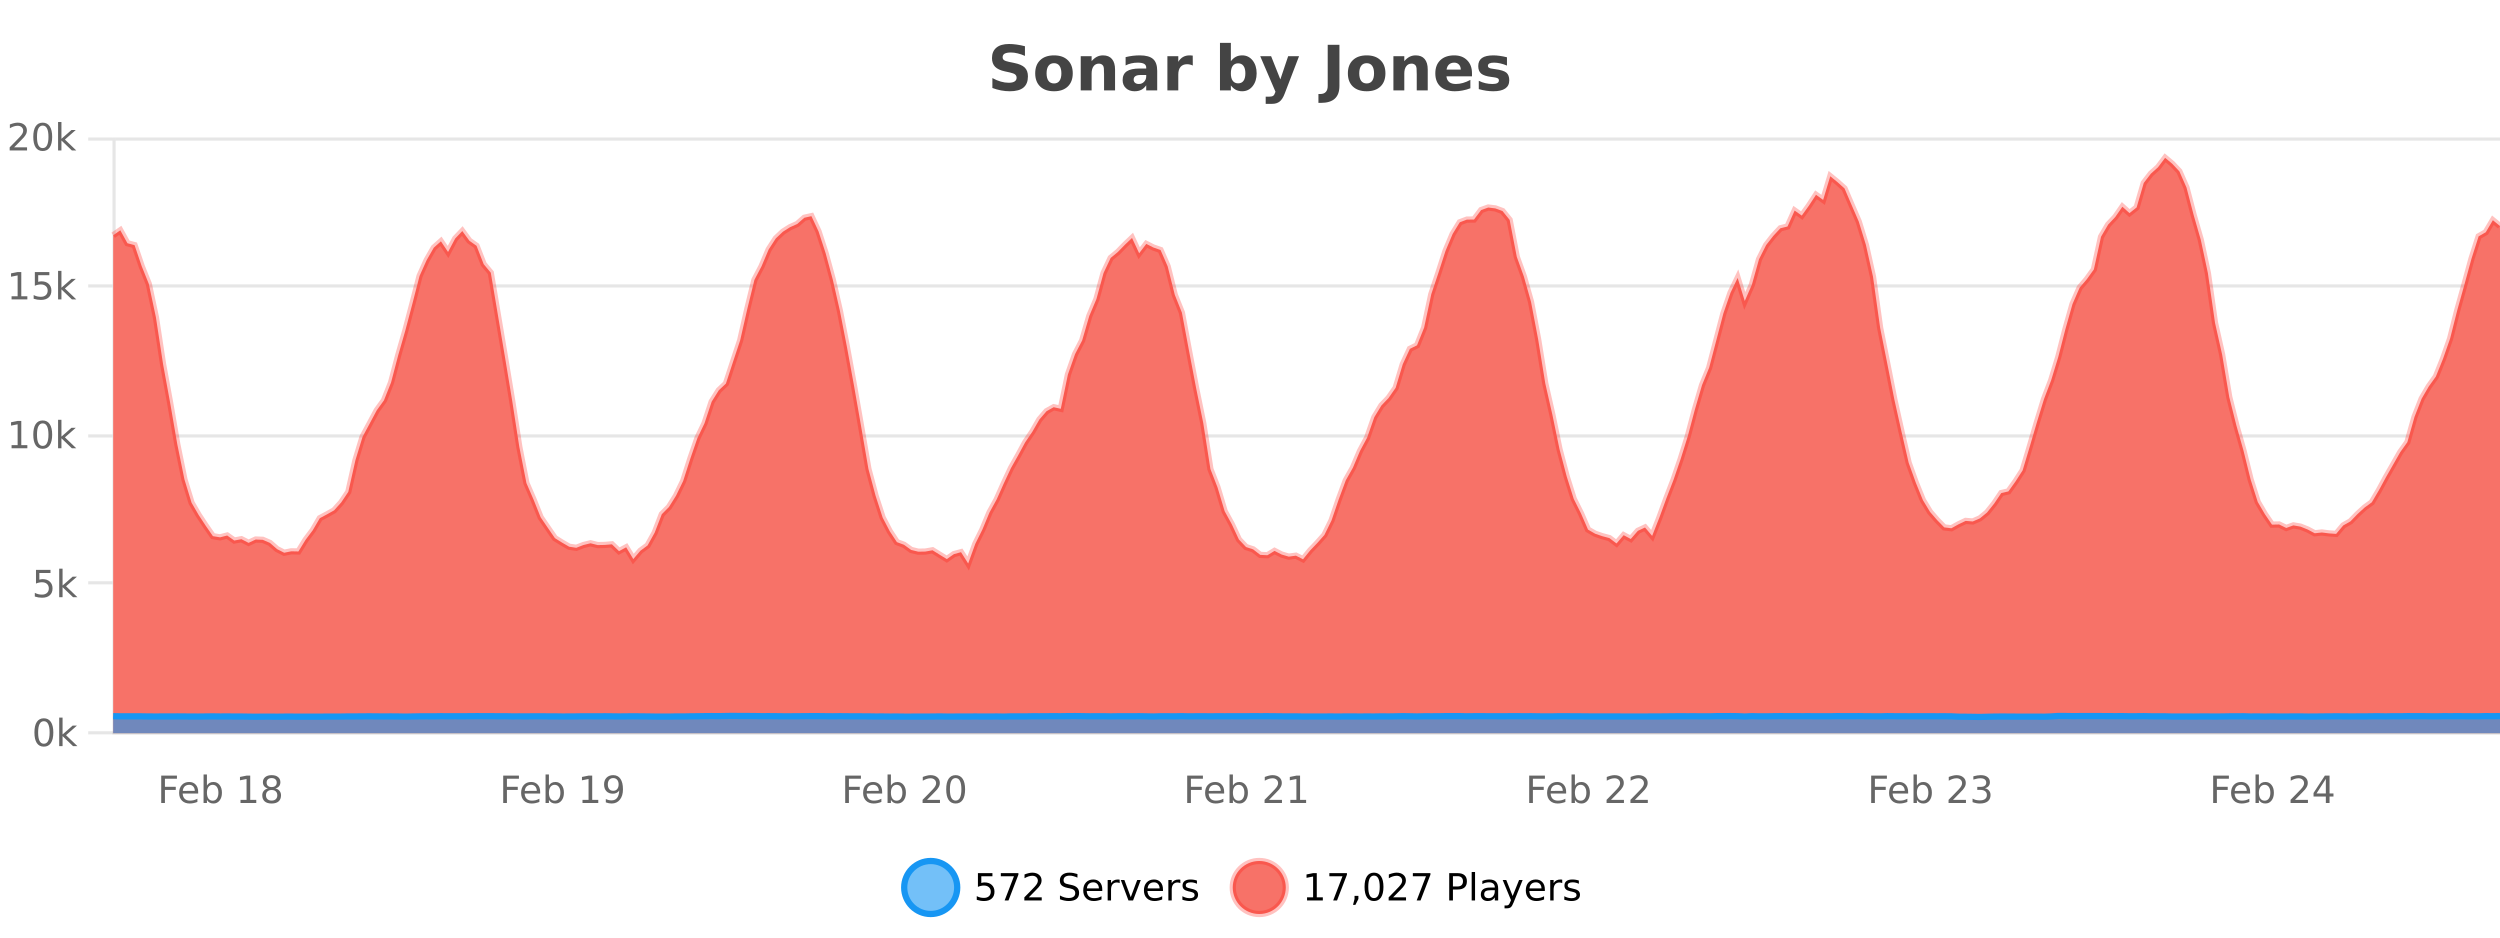 <?xml version="1.0" encoding="UTF-8"?>
<svg xmlns="http://www.w3.org/2000/svg" xmlns:xlink="http://www.w3.org/1999/xlink" width="800pt" height="300pt" viewBox="0 0 800 300" version="1.1">
<defs>
<clipPath id="clip1">
  <path d="M 261 263 L 335 263 L 335 300 L 261 300 Z M 261 263 "/>
</clipPath>
<clipPath id="clip2">
  <path d="M 366 263 L 440 263 L 440 300 L 366 300 Z M 366 263 "/>
</clipPath>
<clipPath id="clip3">
  <path d="M 36.219 50 L 800 50 L 800 234.602 L 36.219 234.602 Z M 36.219 50 "/>
</clipPath>
<clipPath id="clip4">
  <path d="M 35.219 43 L 800 43 L 800 209 L 35.219 209 Z M 35.219 43 "/>
</clipPath>
<clipPath id="clip5">
  <path d="M 36.219 229 L 800 229 L 800 234.602 L 36.219 234.602 Z M 36.219 229 "/>
</clipPath>
<clipPath id="clip6">
  <path d="M 35.219 200 L 800 200 L 800 235.602 L 35.219 235.602 Z M 35.219 200 "/>
</clipPath>
</defs>
<g id="surface474071">
<rect x="0" y="0" width="800" height="300" style="fill:rgb(100%,100%,100%);fill-opacity:1;stroke:none;"/>
<path style="fill:none;stroke-width:1;stroke-linecap:butt;stroke-linejoin:miter;stroke:rgb(0%,0%,0%);stroke-opacity:0.098;stroke-miterlimit:10;" d="M 37 234.5 L 800 234.5 "/>
<path style="fill:none;stroke-width:1;stroke-linecap:butt;stroke-linejoin:miter;stroke:rgb(0%,0%,0%);stroke-opacity:0.098;stroke-miterlimit:10;" d="M 28.219 234.5 L 36 234.5 "/>
<path style="fill:none;stroke-width:1;stroke-linecap:butt;stroke-linejoin:miter;stroke:rgb(0%,0%,0%);stroke-opacity:0.098;stroke-miterlimit:10;" d="M 37 186.5 L 800 186.5 "/>
<path style="fill:none;stroke-width:1;stroke-linecap:butt;stroke-linejoin:miter;stroke:rgb(0%,0%,0%);stroke-opacity:0.098;stroke-miterlimit:10;" d="M 28.219 186.5 L 36 186.5 "/>
<path style="fill:none;stroke-width:1;stroke-linecap:butt;stroke-linejoin:miter;stroke:rgb(0%,0%,0%);stroke-opacity:0.098;stroke-miterlimit:10;" d="M 37 139.5 L 800 139.5 "/>
<path style="fill:none;stroke-width:1;stroke-linecap:butt;stroke-linejoin:miter;stroke:rgb(0%,0%,0%);stroke-opacity:0.098;stroke-miterlimit:10;" d="M 28.219 139.5 L 36 139.5 "/>
<path style="fill:none;stroke-width:1;stroke-linecap:butt;stroke-linejoin:miter;stroke:rgb(0%,0%,0%);stroke-opacity:0.098;stroke-miterlimit:10;" d="M 37 91.5 L 800 91.5 "/>
<path style="fill:none;stroke-width:1;stroke-linecap:butt;stroke-linejoin:miter;stroke:rgb(0%,0%,0%);stroke-opacity:0.098;stroke-miterlimit:10;" d="M 28.219 91.5 L 36 91.5 "/>
<path style="fill:none;stroke-width:1;stroke-linecap:butt;stroke-linejoin:miter;stroke:rgb(0%,0%,0%);stroke-opacity:0.098;stroke-miterlimit:10;" d="M 37 44.5 L 800 44.5 "/>
<path style="fill:none;stroke-width:1;stroke-linecap:butt;stroke-linejoin:miter;stroke:rgb(0%,0%,0%);stroke-opacity:0.098;stroke-miterlimit:10;" d="M 28.219 44.5 L 36 44.5 "/>
<path style=" stroke:none;fill-rule:nonzero;fill:rgb(9.02%,58.824%,95.294%);fill-opacity:0.6;" d="M 306.312 284 C 306.312 288.688 302.512 292.484 297.828 292.484 C 293.141 292.484 289.34 288.688 289.34 284 C 289.34 279.312 293.141 275.516 297.828 275.516 C 302.512 275.516 306.312 279.312 306.312 284 Z M 306.312 284 "/>
<g clip-path="url(#clip1)" clip-rule="nonzero">
<path style="fill:none;stroke-width:2;stroke-linecap:butt;stroke-linejoin:miter;stroke:rgb(9.02%,58.824%,95.294%);stroke-opacity:1;stroke-miterlimit:10;" d="M 306.312 284 C 306.312 288.688 302.512 292.484 297.828 292.484 C 293.141 292.484 289.34 288.688 289.34 284 C 289.34 279.312 293.141 275.516 297.828 275.516 C 302.512 275.516 306.312 279.312 306.312 284 Z M 306.312 284 "/>
</g>
<path style=" stroke:none;fill-rule:nonzero;fill:rgb(0%,0%,0%);fill-opacity:1;" d="M 312.938 279.406 L 317.578 279.406 L 317.578 280.406 L 314.016 280.406 L 314.016 282.547 C 314.191 282.484 314.363 282.445 314.531 282.422 C 314.707 282.391 314.879 282.375 315.047 282.375 C 316.023 282.375 316.801 282.648 317.375 283.188 C 317.945 283.719 318.234 284.438 318.234 285.344 C 318.234 286.293 317.938 287.027 317.344 287.547 C 316.758 288.07 315.938 288.328 314.875 288.328 C 314.5 288.328 314.117 288.297 313.734 288.234 C 313.359 288.172 312.969 288.078 312.562 287.953 L 312.562 286.766 C 312.914 286.953 313.281 287.094 313.656 287.188 C 314.031 287.281 314.426 287.328 314.844 287.328 C 315.52 287.328 316.055 287.152 316.453 286.797 C 316.848 286.445 317.047 285.961 317.047 285.344 C 317.047 284.742 316.848 284.262 316.453 283.906 C 316.055 283.555 315.52 283.375 314.844 283.375 C 314.531 283.375 314.211 283.414 313.891 283.484 C 313.578 283.547 313.258 283.652 312.938 283.797 Z M 320.262 279.406 L 325.887 279.406 L 325.887 279.906 L 322.715 288.156 L 321.48 288.156 L 324.465 280.406 L 320.262 280.406 Z M 329.211 287.156 L 333.352 287.156 L 333.352 288.156 L 327.789 288.156 L 327.789 287.156 C 328.234 286.699 328.844 286.078 329.617 285.297 C 330.398 284.508 330.887 283.996 331.086 283.766 C 331.469 283.352 331.734 282.996 331.883 282.703 C 332.039 282.402 332.117 282.109 332.117 281.828 C 332.117 281.359 331.949 280.98 331.617 280.688 C 331.293 280.398 330.871 280.25 330.352 280.25 C 329.977 280.25 329.578 280.312 329.164 280.438 C 328.758 280.562 328.32 280.762 327.852 281.031 L 327.852 279.828 C 328.328 279.641 328.773 279.5 329.18 279.406 C 329.594 279.305 329.977 279.25 330.32 279.25 C 331.227 279.25 331.949 279.48 332.492 279.938 C 333.031 280.387 333.305 280.992 333.305 281.75 C 333.305 282.105 333.234 282.445 333.102 282.766 C 332.965 283.09 332.719 283.469 332.367 283.906 C 332.262 284.023 331.949 284.352 331.43 284.891 C 330.906 285.434 330.168 286.188 329.211 287.156 Z M 344.781 279.688 L 344.781 280.844 C 344.332 280.637 343.906 280.48 343.5 280.375 C 343.102 280.262 342.723 280.203 342.359 280.203 C 341.711 280.203 341.211 280.328 340.859 280.578 C 340.516 280.828 340.344 281.188 340.344 281.656 C 340.344 282.043 340.457 282.336 340.688 282.531 C 340.914 282.73 341.359 282.887 342.016 283 L 342.719 283.156 C 343.602 283.324 344.254 283.621 344.672 284.047 C 345.098 284.465 345.312 285.027 345.312 285.734 C 345.312 286.59 345.023 287.234 344.453 287.672 C 343.891 288.109 343.055 288.328 341.953 288.328 C 341.547 288.328 341.109 288.281 340.641 288.188 C 340.172 288.094 339.688 287.953 339.188 287.766 L 339.188 286.547 C 339.664 286.82 340.133 287.023 340.594 287.156 C 341.062 287.293 341.516 287.359 341.953 287.359 C 342.629 287.359 343.148 287.23 343.516 286.969 C 343.891 286.699 344.078 286.32 344.078 285.828 C 344.078 285.402 343.941 285.07 343.672 284.828 C 343.41 284.578 342.977 284.398 342.375 284.281 L 341.656 284.141 C 340.77 283.965 340.129 283.688 339.734 283.312 C 339.348 282.938 339.156 282.418 339.156 281.75 C 339.156 280.969 339.426 280.359 339.969 279.922 C 340.508 279.477 341.258 279.25 342.219 279.25 C 342.633 279.25 343.051 279.289 343.469 279.359 C 343.895 279.434 344.332 279.543 344.781 279.688 Z M 352.727 284.609 L 352.727 285.125 L 347.758 285.125 C 347.809 285.875 348.031 286.445 348.43 286.828 C 348.836 287.215 349.391 287.406 350.102 287.406 C 350.516 287.406 350.918 287.359 351.305 287.266 C 351.699 287.164 352.09 287.008 352.477 286.797 L 352.477 287.828 C 352.078 287.984 351.68 288.105 351.273 288.188 C 350.867 288.281 350.453 288.328 350.039 288.328 C 348.996 288.328 348.168 288.027 347.555 287.422 C 346.938 286.809 346.633 285.98 346.633 284.938 C 346.633 283.867 346.922 283.016 347.508 282.391 C 348.09 281.758 348.871 281.438 349.852 281.438 C 350.734 281.438 351.434 281.727 351.945 282.297 C 352.465 282.859 352.727 283.633 352.727 284.609 Z M 351.648 284.281 C 351.637 283.699 351.469 283.23 351.148 282.875 C 350.824 282.523 350.398 282.344 349.867 282.344 C 349.262 282.344 348.777 282.516 348.414 282.859 C 348.059 283.203 347.855 283.684 347.805 284.297 Z M 358.297 282.594 C 358.172 282.531 358.035 282.484 357.891 282.453 C 357.754 282.414 357.598 282.391 357.422 282.391 C 356.816 282.391 356.348 282.59 356.016 282.984 C 355.691 283.383 355.531 283.953 355.531 284.703 L 355.531 288.156 L 354.453 288.156 L 354.453 281.594 L 355.531 281.594 L 355.531 282.609 C 355.758 282.215 356.055 281.922 356.422 281.734 C 356.785 281.539 357.227 281.438 357.75 281.438 C 357.82 281.438 357.898 281.445 357.984 281.453 C 358.078 281.465 358.176 281.48 358.281 281.5 Z M 358.656 281.594 L 359.797 281.594 L 361.844 287.094 L 363.906 281.594 L 365.047 281.594 L 362.578 288.156 L 361.109 288.156 Z M 372.148 284.609 L 372.148 285.125 L 367.18 285.125 C 367.23 285.875 367.453 286.445 367.852 286.828 C 368.258 287.215 368.812 287.406 369.523 287.406 C 369.938 287.406 370.34 287.359 370.727 287.266 C 371.121 287.164 371.512 287.008 371.898 286.797 L 371.898 287.828 C 371.5 287.984 371.102 288.105 370.695 288.188 C 370.289 288.281 369.875 288.328 369.461 288.328 C 368.418 288.328 367.59 288.027 366.977 287.422 C 366.359 286.809 366.055 285.98 366.055 284.938 C 366.055 283.867 366.344 283.016 366.93 282.391 C 367.512 281.758 368.293 281.438 369.273 281.438 C 370.156 281.438 370.855 281.727 371.367 282.297 C 371.887 282.859 372.148 283.633 372.148 284.609 Z M 371.07 284.281 C 371.059 283.699 370.891 283.23 370.57 282.875 C 370.246 282.523 369.82 282.344 369.289 282.344 C 368.684 282.344 368.199 282.516 367.836 282.859 C 367.48 283.203 367.277 283.684 367.227 284.297 Z M 377.719 282.594 C 377.594 282.531 377.457 282.484 377.312 282.453 C 377.176 282.414 377.02 282.391 376.844 282.391 C 376.238 282.391 375.77 282.59 375.438 282.984 C 375.113 283.383 374.953 283.953 374.953 284.703 L 374.953 288.156 L 373.875 288.156 L 373.875 281.594 L 374.953 281.594 L 374.953 282.609 C 375.18 282.215 375.477 281.922 375.844 281.734 C 376.207 281.539 376.648 281.438 377.172 281.438 C 377.242 281.438 377.32 281.445 377.406 281.453 C 377.5 281.465 377.598 281.48 377.703 281.5 Z M 383.023 281.781 L 383.023 282.812 C 382.719 282.656 382.402 282.543 382.07 282.469 C 381.746 282.387 381.406 282.344 381.055 282.344 C 380.523 282.344 380.121 282.43 379.852 282.594 C 379.578 282.75 379.445 282.996 379.445 283.328 C 379.445 283.578 379.539 283.777 379.727 283.922 C 379.922 284.059 380.312 284.188 380.898 284.312 L 381.258 284.406 C 382.027 284.562 382.574 284.793 382.898 285.094 C 383.219 285.398 383.383 285.812 383.383 286.344 C 383.383 286.961 383.137 287.445 382.648 287.797 C 382.168 288.152 381.508 288.328 380.664 288.328 C 380.309 288.328 379.938 288.289 379.555 288.219 C 379.18 288.156 378.781 288.059 378.367 287.922 L 378.367 286.797 C 378.762 287.008 379.152 287.164 379.539 287.266 C 379.922 287.371 380.309 287.422 380.695 287.422 C 381.195 287.422 381.578 287.34 381.852 287.172 C 382.133 286.996 382.273 286.746 382.273 286.422 C 382.273 286.133 382.172 285.906 381.977 285.75 C 381.777 285.594 381.344 285.445 380.68 285.297 L 380.305 285.219 C 379.637 285.074 379.152 284.855 378.852 284.562 C 378.559 284.273 378.414 283.875 378.414 283.375 C 378.414 282.75 378.633 282.273 379.07 281.938 C 379.508 281.605 380.125 281.438 380.93 281.438 C 381.324 281.438 381.699 281.469 382.055 281.531 C 382.406 281.586 382.73 281.668 383.023 281.781 Z M 307.828 277.016 "/>
<path style=" stroke:none;fill-rule:nonzero;fill:rgb(96.863%,44.706%,40.784%);fill-opacity:1;" d="M 411.449 284 C 411.449 288.688 407.648 292.484 402.961 292.484 C 398.277 292.484 394.477 288.688 394.477 284 C 394.477 279.312 398.277 275.516 402.961 275.516 C 407.648 275.516 411.449 279.312 411.449 284 Z M 411.449 284 "/>
<g clip-path="url(#clip2)" clip-rule="nonzero">
<path style="fill:none;stroke-width:2;stroke-linecap:butt;stroke-linejoin:miter;stroke:rgb(100%,4.706%,0%);stroke-opacity:0.247;stroke-miterlimit:10;" d="M 411.449 284 C 411.449 288.688 407.648 292.484 402.961 292.484 C 398.277 292.484 394.477 288.688 394.477 284 C 394.477 279.312 398.277 275.516 402.961 275.516 C 407.648 275.516 411.449 279.312 411.449 284 Z M 411.449 284 "/>
</g>
<path style=" stroke:none;fill-rule:nonzero;fill:rgb(0%,0%,0%);fill-opacity:1;" d="M 418.258 287.156 L 420.195 287.156 L 420.195 280.484 L 418.086 280.906 L 418.086 279.828 L 420.18 279.406 L 421.367 279.406 L 421.367 287.156 L 423.305 287.156 L 423.305 288.156 L 418.258 288.156 Z M 425.395 279.406 L 431.02 279.406 L 431.02 279.906 L 427.848 288.156 L 426.613 288.156 L 429.598 280.406 L 425.395 280.406 Z M 433.453 286.672 L 434.688 286.672 L 434.688 287.672 L 433.734 289.547 L 432.969 289.547 L 433.453 287.672 Z M 439.672 280.188 C 439.066 280.188 438.609 280.492 438.297 281.094 C 437.992 281.688 437.844 282.59 437.844 283.797 C 437.844 284.996 437.992 285.898 438.297 286.5 C 438.609 287.094 439.066 287.391 439.672 287.391 C 440.285 287.391 440.742 287.094 441.047 286.5 C 441.359 285.898 441.516 284.996 441.516 283.797 C 441.516 282.59 441.359 281.688 441.047 281.094 C 440.742 280.492 440.285 280.188 439.672 280.188 Z M 439.672 279.25 C 440.648 279.25 441.398 279.641 441.922 280.422 C 442.441 281.195 442.703 282.32 442.703 283.797 C 442.703 285.266 442.441 286.391 441.922 287.172 C 441.398 287.945 440.648 288.328 439.672 288.328 C 438.691 288.328 437.941 287.945 437.422 287.172 C 436.91 286.391 436.656 285.266 436.656 283.797 C 436.656 282.32 436.91 281.195 437.422 280.422 C 437.941 279.641 438.691 279.25 439.672 279.25 Z M 445.789 287.156 L 449.93 287.156 L 449.93 288.156 L 444.367 288.156 L 444.367 287.156 C 444.812 286.699 445.422 286.078 446.195 285.297 C 446.977 284.508 447.465 283.996 447.664 283.766 C 448.047 283.352 448.312 282.996 448.461 282.703 C 448.617 282.402 448.695 282.109 448.695 281.828 C 448.695 281.359 448.527 280.98 448.195 280.688 C 447.871 280.398 447.449 280.25 446.93 280.25 C 446.555 280.25 446.156 280.312 445.742 280.438 C 445.336 280.562 444.898 280.762 444.43 281.031 L 444.43 279.828 C 444.906 279.641 445.352 279.5 445.758 279.406 C 446.172 279.305 446.555 279.25 446.898 279.25 C 447.805 279.25 448.527 279.48 449.07 279.938 C 449.609 280.387 449.883 280.992 449.883 281.75 C 449.883 282.105 449.812 282.445 449.68 282.766 C 449.543 283.09 449.297 283.469 448.945 283.906 C 448.84 284.023 448.527 284.352 448.008 284.891 C 447.484 285.434 446.746 286.188 445.789 287.156 Z M 452.113 279.406 L 457.738 279.406 L 457.738 279.906 L 454.566 288.156 L 453.332 288.156 L 456.316 280.406 L 452.113 280.406 Z M 464.938 280.375 L 464.938 283.672 L 466.422 283.672 C 466.973 283.672 467.398 283.531 467.703 283.25 C 468.004 282.961 468.156 282.547 468.156 282.016 C 468.156 281.496 468.004 281.094 467.703 280.812 C 467.398 280.523 466.973 280.375 466.422 280.375 Z M 463.75 279.406 L 466.422 279.406 C 467.41 279.406 468.156 279.633 468.656 280.078 C 469.156 280.516 469.406 281.164 469.406 282.016 C 469.406 282.883 469.156 283.539 468.656 283.984 C 468.156 284.422 467.41 284.641 466.422 284.641 L 464.938 284.641 L 464.938 288.156 L 463.75 288.156 Z M 470.938 279.031 L 472.016 279.031 L 472.016 288.156 L 470.938 288.156 Z M 477.258 284.859 C 476.391 284.859 475.789 284.961 475.445 285.156 C 475.109 285.355 474.945 285.695 474.945 286.172 C 474.945 286.559 475.07 286.867 475.32 287.094 C 475.578 287.312 475.922 287.422 476.352 287.422 C 476.953 287.422 477.434 287.215 477.789 286.797 C 478.152 286.371 478.336 285.805 478.336 285.094 L 478.336 284.859 Z M 479.414 284.406 L 479.414 288.156 L 478.336 288.156 L 478.336 287.156 C 478.086 287.555 477.777 287.852 477.414 288.047 C 477.047 288.234 476.602 288.328 476.07 288.328 C 475.391 288.328 474.855 288.141 474.461 287.766 C 474.062 287.383 473.867 286.875 473.867 286.25 C 473.867 285.512 474.109 284.953 474.602 284.578 C 475.102 284.203 475.84 284.016 476.82 284.016 L 478.336 284.016 L 478.336 283.906 C 478.336 283.406 478.168 283.023 477.836 282.75 C 477.512 282.48 477.059 282.344 476.477 282.344 C 476.102 282.344 475.73 282.391 475.367 282.484 C 475.012 282.578 474.672 282.715 474.352 282.891 L 474.352 281.891 C 474.746 281.734 475.125 281.621 475.492 281.547 C 475.867 281.477 476.23 281.438 476.586 281.438 C 477.531 281.438 478.242 281.684 478.711 282.172 C 479.18 282.664 479.414 283.406 479.414 284.406 Z M 484.359 288.766 C 484.055 289.547 483.758 290.055 483.469 290.297 C 483.176 290.535 482.789 290.656 482.312 290.656 L 481.453 290.656 L 481.453 289.75 L 482.078 289.75 C 482.379 289.75 482.609 289.676 482.766 289.531 C 482.93 289.395 483.113 289.066 483.312 288.547 L 483.516 288.047 L 480.859 281.594 L 482 281.594 L 484.047 286.719 L 486.109 281.594 L 487.25 281.594 Z M 494.352 284.609 L 494.352 285.125 L 489.383 285.125 C 489.434 285.875 489.656 286.445 490.055 286.828 C 490.461 287.215 491.016 287.406 491.727 287.406 C 492.141 287.406 492.543 287.359 492.93 287.266 C 493.324 287.164 493.715 287.008 494.102 286.797 L 494.102 287.828 C 493.703 287.984 493.305 288.105 492.898 288.188 C 492.492 288.281 492.078 288.328 491.664 288.328 C 490.621 288.328 489.793 288.027 489.18 287.422 C 488.562 286.809 488.258 285.98 488.258 284.938 C 488.258 283.867 488.547 283.016 489.133 282.391 C 489.715 281.758 490.496 281.438 491.477 281.438 C 492.359 281.438 493.059 281.727 493.57 282.297 C 494.09 282.859 494.352 283.633 494.352 284.609 Z M 493.273 284.281 C 493.262 283.699 493.094 283.23 492.773 282.875 C 492.449 282.523 492.023 282.344 491.492 282.344 C 490.887 282.344 490.402 282.516 490.039 282.859 C 489.684 283.203 489.48 283.684 489.43 284.297 Z M 499.922 282.594 C 499.797 282.531 499.66 282.484 499.516 282.453 C 499.379 282.414 499.223 282.391 499.047 282.391 C 498.441 282.391 497.973 282.59 497.641 282.984 C 497.316 283.383 497.156 283.953 497.156 284.703 L 497.156 288.156 L 496.078 288.156 L 496.078 281.594 L 497.156 281.594 L 497.156 282.609 C 497.383 282.215 497.68 281.922 498.047 281.734 C 498.41 281.539 498.852 281.438 499.375 281.438 C 499.445 281.438 499.523 281.445 499.609 281.453 C 499.703 281.465 499.801 281.48 499.906 281.5 Z M 505.234 281.781 L 505.234 282.812 C 504.93 282.656 504.613 282.543 504.281 282.469 C 503.957 282.387 503.617 282.344 503.266 282.344 C 502.734 282.344 502.332 282.43 502.062 282.594 C 501.789 282.75 501.656 282.996 501.656 283.328 C 501.656 283.578 501.75 283.777 501.938 283.922 C 502.133 284.059 502.523 284.188 503.109 284.312 L 503.469 284.406 C 504.238 284.562 504.785 284.793 505.109 285.094 C 505.43 285.398 505.594 285.812 505.594 286.344 C 505.594 286.961 505.348 287.445 504.859 287.797 C 504.379 288.152 503.719 288.328 502.875 288.328 C 502.52 288.328 502.148 288.289 501.766 288.219 C 501.391 288.156 500.992 288.059 500.578 287.922 L 500.578 286.797 C 500.973 287.008 501.363 287.164 501.75 287.266 C 502.133 287.371 502.52 287.422 502.906 287.422 C 503.406 287.422 503.789 287.34 504.062 287.172 C 504.344 286.996 504.484 286.746 504.484 286.422 C 504.484 286.133 504.383 285.906 504.188 285.75 C 503.988 285.594 503.555 285.445 502.891 285.297 L 502.516 285.219 C 501.848 285.074 501.363 284.855 501.062 284.562 C 500.77 284.273 500.625 283.875 500.625 283.375 C 500.625 282.75 500.844 282.273 501.281 281.938 C 501.719 281.605 502.336 281.438 503.141 281.438 C 503.535 281.438 503.91 281.469 504.266 281.531 C 504.617 281.586 504.941 281.668 505.234 281.781 Z M 412.961 277.016 "/>
<path style=" stroke:none;fill-rule:nonzero;fill:rgb(26.667%,26.667%,26.667%);fill-opacity:1;" d="M 327.984 14.797 L 327.984 17.891 C 327.18 17.527 326.398 17.258 325.641 17.078 C 324.879 16.891 324.16 16.797 323.484 16.797 C 322.586 16.797 321.922 16.922 321.484 17.172 C 321.055 17.422 320.844 17.809 320.844 18.328 C 320.844 18.715 320.988 19.016 321.281 19.234 C 321.57 19.453 322.098 19.641 322.859 19.797 L 324.453 20.125 C 326.078 20.449 327.227 20.945 327.906 21.609 C 328.594 22.277 328.938 23.219 328.938 24.438 C 328.938 26.043 328.457 27.242 327.5 28.031 C 326.551 28.812 325.098 29.203 323.141 29.203 C 322.211 29.203 321.281 29.113 320.344 28.938 C 319.414 28.762 318.488 28.5 317.562 28.156 L 317.562 24.984 C 318.488 25.484 319.383 25.859 320.25 26.109 C 321.125 26.359 321.969 26.484 322.781 26.484 C 323.602 26.484 324.227 26.352 324.656 26.078 C 325.094 25.797 325.312 25.402 325.312 24.891 C 325.312 24.445 325.16 24.094 324.859 23.844 C 324.566 23.594 323.977 23.371 323.094 23.172 L 321.641 22.859 C 320.18 22.547 319.113 22.055 318.438 21.375 C 317.77 20.688 317.438 19.762 317.438 18.594 C 317.438 17.148 317.906 16.031 318.844 15.25 C 319.781 14.469 321.129 14.078 322.891 14.078 C 323.691 14.078 324.516 14.141 325.359 14.266 C 326.203 14.383 327.078 14.559 327.984 14.797 Z M 337.297 20.219 C 336.516 20.219 335.922 20.5 335.516 21.062 C 335.109 21.617 334.906 22.418 334.906 23.469 C 334.906 24.512 335.109 25.312 335.516 25.875 C 335.922 26.43 336.516 26.703 337.297 26.703 C 338.055 26.703 338.633 26.43 339.031 25.875 C 339.438 25.312 339.641 24.512 339.641 23.469 C 339.641 22.418 339.438 21.617 339.031 21.062 C 338.633 20.5 338.055 20.219 337.297 20.219 Z M 337.297 17.719 C 339.172 17.719 340.633 18.23 341.688 19.25 C 342.75 20.262 343.281 21.668 343.281 23.469 C 343.281 25.262 342.75 26.668 341.688 27.688 C 340.633 28.699 339.172 29.203 337.297 29.203 C 335.398 29.203 333.922 28.699 332.859 27.688 C 331.797 26.668 331.266 25.262 331.266 23.469 C 331.266 21.668 331.797 20.262 332.859 19.25 C 333.922 18.23 335.398 17.719 337.297 17.719 Z M 356.816 22.266 L 356.816 28.922 L 353.301 28.922 L 353.301 23.828 C 353.301 22.883 353.277 22.23 353.238 21.875 C 353.195 21.512 353.121 21.246 353.02 21.078 C 352.883 20.852 352.695 20.672 352.457 20.547 C 352.227 20.422 351.961 20.359 351.66 20.359 C 350.93 20.359 350.355 20.641 349.941 21.203 C 349.523 21.766 349.316 22.547 349.316 23.547 L 349.316 28.922 L 345.832 28.922 L 345.832 17.984 L 349.316 17.984 L 349.316 19.578 C 349.848 18.945 350.41 18.477 351.004 18.172 C 351.598 17.871 352.246 17.719 352.957 17.719 C 354.227 17.719 355.184 18.109 355.832 18.891 C 356.488 19.664 356.816 20.789 356.816 22.266 Z M 364.961 24 C 364.23 24 363.684 24.125 363.32 24.375 C 362.953 24.617 362.773 24.98 362.773 25.469 C 362.773 25.906 362.918 26.25 363.211 26.5 C 363.512 26.75 363.922 26.875 364.445 26.875 C 365.102 26.875 365.652 26.641 366.102 26.172 C 366.559 25.703 366.789 25.117 366.789 24.406 L 366.789 24 Z M 370.305 22.688 L 370.305 28.922 L 366.789 28.922 L 366.789 27.297 C 366.32 27.965 365.789 28.449 365.195 28.75 C 364.609 29.051 363.898 29.203 363.055 29.203 C 361.93 29.203 361.012 28.875 360.305 28.219 C 359.594 27.555 359.242 26.695 359.242 25.641 C 359.242 24.359 359.68 23.422 360.555 22.828 C 361.438 22.227 362.828 21.922 364.727 21.922 L 366.789 21.922 L 366.789 21.641 C 366.789 21.09 366.57 20.688 366.133 20.438 C 365.695 20.18 365.012 20.047 364.086 20.047 C 363.336 20.047 362.637 20.125 361.992 20.281 C 361.344 20.43 360.746 20.648 360.195 20.938 L 360.195 18.281 C 360.945 18.094 361.695 17.953 362.445 17.859 C 363.203 17.766 363.965 17.719 364.727 17.719 C 366.695 17.719 368.117 18.109 368.992 18.891 C 369.867 19.664 370.305 20.93 370.305 22.688 Z M 381.691 20.969 C 381.379 20.824 381.07 20.719 380.77 20.656 C 380.465 20.586 380.164 20.547 379.863 20.547 C 378.957 20.547 378.258 20.836 377.77 21.406 C 377.289 21.98 377.051 22.805 377.051 23.875 L 377.051 28.922 L 373.566 28.922 L 373.566 17.984 L 377.051 17.984 L 377.051 19.781 C 377.496 19.062 378.012 18.543 378.598 18.219 C 379.18 17.887 379.879 17.719 380.691 17.719 C 380.816 17.719 380.945 17.727 381.082 17.734 C 381.215 17.746 381.414 17.766 381.676 17.797 Z M 396.203 26.672 C 396.953 26.672 397.523 26.402 397.922 25.859 C 398.316 25.309 398.516 24.512 398.516 23.469 C 398.516 22.43 398.316 21.637 397.922 21.094 C 397.523 20.543 396.953 20.266 396.203 20.266 C 395.453 20.266 394.875 20.543 394.469 21.094 C 394.07 21.637 393.875 22.43 393.875 23.469 C 393.875 24.5 394.07 25.293 394.469 25.844 C 394.875 26.398 395.453 26.672 396.203 26.672 Z M 393.875 19.578 C 394.363 18.945 394.898 18.477 395.484 18.172 C 396.066 17.871 396.738 17.719 397.5 17.719 C 398.852 17.719 399.961 18.258 400.828 19.328 C 401.691 20.402 402.125 21.781 402.125 23.469 C 402.125 25.148 401.691 26.523 400.828 27.594 C 399.961 28.668 398.852 29.203 397.5 29.203 C 396.738 29.203 396.066 29.051 395.484 28.75 C 394.898 28.449 394.363 27.98 393.875 27.344 L 393.875 28.922 L 390.391 28.922 L 390.391 13.719 L 393.875 13.719 Z M 403.273 17.984 L 406.758 17.984 L 409.711 25.406 L 412.211 17.984 L 415.695 17.984 L 411.102 29.953 C 410.641 31.172 410.102 32.02 409.477 32.5 C 408.859 32.988 408.055 33.234 407.055 33.234 L 405.023 33.234 L 405.023 30.938 L 406.117 30.938 C 406.711 30.938 407.141 30.844 407.414 30.656 C 407.684 30.469 407.891 30.129 408.039 29.641 L 408.148 29.344 Z M 424.867 14.344 L 428.617 14.344 L 428.617 27.5 C 428.617 29.32 428.121 30.68 427.133 31.578 C 426.152 32.473 424.664 32.922 422.664 32.922 L 421.898 32.922 L 421.898 30.078 L 422.492 30.078 C 423.273 30.078 423.859 29.859 424.258 29.422 C 424.664 28.992 424.867 28.355 424.867 27.5 Z M 437.352 20.219 C 436.57 20.219 435.977 20.5 435.57 21.062 C 435.164 21.617 434.961 22.418 434.961 23.469 C 434.961 24.512 435.164 25.312 435.57 25.875 C 435.977 26.43 436.57 26.703 437.352 26.703 C 438.109 26.703 438.688 26.43 439.086 25.875 C 439.492 25.312 439.695 24.512 439.695 23.469 C 439.695 22.418 439.492 21.617 439.086 21.062 C 438.688 20.5 438.109 20.219 437.352 20.219 Z M 437.352 17.719 C 439.227 17.719 440.688 18.23 441.742 19.25 C 442.805 20.262 443.336 21.668 443.336 23.469 C 443.336 25.262 442.805 26.668 441.742 27.688 C 440.688 28.699 439.227 29.203 437.352 29.203 C 435.453 29.203 433.977 28.699 432.914 27.688 C 431.852 26.668 431.32 25.262 431.32 23.469 C 431.32 21.668 431.852 20.262 432.914 19.25 C 433.977 18.23 435.453 17.719 437.352 17.719 Z M 456.875 22.266 L 456.875 28.922 L 453.359 28.922 L 453.359 23.828 C 453.359 22.883 453.336 22.23 453.297 21.875 C 453.254 21.512 453.18 21.246 453.078 21.078 C 452.941 20.852 452.754 20.672 452.516 20.547 C 452.285 20.422 452.02 20.359 451.719 20.359 C 450.988 20.359 450.414 20.641 450 21.203 C 449.582 21.766 449.375 22.547 449.375 23.547 L 449.375 28.922 L 445.891 28.922 L 445.891 17.984 L 449.375 17.984 L 449.375 19.578 C 449.906 18.945 450.469 18.477 451.062 18.172 C 451.656 17.871 452.305 17.719 453.016 17.719 C 454.285 17.719 455.242 18.109 455.891 18.891 C 456.547 19.664 456.875 20.789 456.875 22.266 Z M 471.035 23.422 L 471.035 24.422 L 462.863 24.422 C 462.945 25.246 463.242 25.859 463.754 26.266 C 464.262 26.672 464.973 26.875 465.879 26.875 C 466.617 26.875 467.371 26.766 468.145 26.547 C 468.914 26.328 469.707 26 470.52 25.562 L 470.52 28.25 C 469.695 28.562 468.867 28.797 468.035 28.953 C 467.211 29.117 466.387 29.203 465.566 29.203 C 463.586 29.203 462.043 28.703 460.941 27.703 C 459.848 26.695 459.301 25.281 459.301 23.469 C 459.301 21.68 459.836 20.273 460.91 19.25 C 461.992 18.23 463.477 17.719 465.363 17.719 C 467.082 17.719 468.457 18.242 469.488 19.281 C 470.52 20.312 471.035 21.695 471.035 23.422 Z M 467.441 22.266 C 467.441 21.602 467.246 21.062 466.863 20.656 C 466.477 20.25 465.973 20.047 465.348 20.047 C 464.668 20.047 464.117 20.242 463.691 20.625 C 463.273 21 463.012 21.547 462.91 22.266 Z M 482.227 18.328 L 482.227 20.984 C 481.484 20.672 480.766 20.438 480.07 20.281 C 479.371 20.125 478.711 20.047 478.086 20.047 C 477.43 20.047 476.938 20.133 476.617 20.297 C 476.293 20.465 476.133 20.719 476.133 21.062 C 476.133 21.344 476.25 21.559 476.492 21.703 C 476.742 21.852 477.18 21.961 477.805 22.031 L 478.43 22.125 C 480.219 22.355 481.422 22.73 482.039 23.25 C 482.652 23.773 482.961 24.59 482.961 25.703 C 482.961 26.871 482.527 27.746 481.664 28.328 C 480.809 28.914 479.531 29.203 477.836 29.203 C 477.105 29.203 476.355 29.145 475.586 29.031 C 474.812 28.918 474.023 28.746 473.211 28.516 L 473.211 25.859 C 473.906 26.203 474.621 26.461 475.352 26.625 C 476.078 26.793 476.824 26.875 477.586 26.875 C 478.273 26.875 478.789 26.781 479.133 26.594 C 479.477 26.406 479.648 26.125 479.648 25.75 C 479.648 25.438 479.527 25.211 479.289 25.062 C 479.047 24.906 478.574 24.789 477.867 24.703 L 477.258 24.625 C 475.695 24.43 474.602 24.07 473.977 23.547 C 473.352 23.016 473.039 22.215 473.039 21.141 C 473.039 19.984 473.434 19.125 474.227 18.562 C 475.027 18 476.246 17.719 477.883 17.719 C 478.527 17.719 479.203 17.773 479.914 17.875 C 480.621 17.969 481.391 18.121 482.227 18.328 Z M 316 10.359 "/>
<path style="fill:none;stroke-width:1;stroke-linecap:butt;stroke-linejoin:miter;stroke:rgb(0%,0%,0%);stroke-opacity:0.098;stroke-miterlimit:10;" d="M 36 234.5 L 801 234.5 "/>
<path style=" stroke:none;fill-rule:nonzero;fill:rgb(40%,40%,40%);fill-opacity:1;" d="M 51.59 248.203 L 56.621 248.203 L 56.621 249.203 L 52.777 249.203 L 52.777 251.781 L 56.246 251.781 L 56.246 252.781 L 52.777 252.781 L 52.777 256.953 L 51.59 256.953 Z M 63.414 253.406 L 63.414 253.922 L 58.445 253.922 C 58.496 254.672 58.719 255.242 59.117 255.625 C 59.523 256.012 60.078 256.203 60.789 256.203 C 61.203 256.203 61.605 256.156 61.992 256.062 C 62.387 255.961 62.777 255.805 63.164 255.594 L 63.164 256.625 C 62.766 256.781 62.367 256.902 61.961 256.984 C 61.555 257.078 61.141 257.125 60.727 257.125 C 59.684 257.125 58.855 256.824 58.242 256.219 C 57.625 255.605 57.32 254.777 57.32 253.734 C 57.32 252.664 57.609 251.812 58.195 251.188 C 58.777 250.555 59.559 250.234 60.539 250.234 C 61.422 250.234 62.121 250.523 62.633 251.094 C 63.152 251.656 63.414 252.43 63.414 253.406 Z M 62.336 253.078 C 62.324 252.496 62.156 252.027 61.836 251.672 C 61.512 251.32 61.086 251.141 60.555 251.141 C 59.949 251.141 59.465 251.312 59.102 251.656 C 58.746 252 58.543 252.48 58.492 253.094 Z M 69.891 253.672 C 69.891 252.883 69.723 252.262 69.391 251.812 C 69.066 251.367 68.625 251.141 68.062 251.141 C 67.488 251.141 67.035 251.367 66.703 251.812 C 66.379 252.262 66.219 252.883 66.219 253.672 C 66.219 254.465 66.379 255.09 66.703 255.547 C 67.035 255.996 67.488 256.219 68.062 256.219 C 68.625 256.219 69.066 255.996 69.391 255.547 C 69.723 255.09 69.891 254.465 69.891 253.672 Z M 66.219 251.391 C 66.445 250.996 66.734 250.703 67.078 250.516 C 67.422 250.328 67.832 250.234 68.312 250.234 C 69.113 250.234 69.766 250.555 70.266 251.188 C 70.766 251.812 71.016 252.641 71.016 253.672 C 71.016 254.703 70.766 255.539 70.266 256.172 C 69.766 256.809 69.113 257.125 68.312 257.125 C 67.832 257.125 67.422 257.031 67.078 256.844 C 66.734 256.648 66.445 256.355 66.219 255.969 L 66.219 256.953 L 65.141 256.953 L 65.141 247.828 L 66.219 247.828 Z M 76.961 255.953 L 78.898 255.953 L 78.898 249.281 L 76.789 249.703 L 76.789 248.625 L 78.883 248.203 L 80.07 248.203 L 80.07 255.953 L 82.008 255.953 L 82.008 256.953 L 76.961 256.953 Z M 86.926 252.797 C 86.363 252.797 85.918 252.949 85.598 253.25 C 85.273 253.555 85.113 253.965 85.113 254.484 C 85.113 255.016 85.273 255.434 85.598 255.734 C 85.918 256.039 86.363 256.188 86.926 256.188 C 87.488 256.188 87.93 256.039 88.254 255.734 C 88.574 255.434 88.738 255.016 88.738 254.484 C 88.738 253.965 88.574 253.555 88.254 253.25 C 87.941 252.949 87.496 252.797 86.926 252.797 Z M 85.738 252.297 C 85.238 252.172 84.84 251.938 84.551 251.594 C 84.27 251.242 84.129 250.812 84.129 250.312 C 84.129 249.617 84.379 249.062 84.879 248.656 C 85.379 248.25 86.059 248.047 86.926 248.047 C 87.801 248.047 88.48 248.25 88.973 248.656 C 89.473 249.062 89.723 249.617 89.723 250.312 C 89.723 250.812 89.582 251.242 89.301 251.594 C 89.02 251.938 88.621 252.172 88.113 252.297 C 88.684 252.434 89.129 252.695 89.441 253.078 C 89.762 253.465 89.926 253.934 89.926 254.484 C 89.926 255.34 89.664 255.996 89.145 256.453 C 88.633 256.902 87.895 257.125 86.926 257.125 C 85.965 257.125 85.227 256.902 84.707 256.453 C 84.184 255.996 83.926 255.34 83.926 254.484 C 83.926 253.934 84.086 253.465 84.41 253.078 C 84.73 252.695 85.176 252.434 85.738 252.297 Z M 85.316 250.422 C 85.316 250.883 85.457 251.234 85.738 251.484 C 86.02 251.734 86.414 251.859 86.926 251.859 C 87.434 251.859 87.832 251.734 88.113 251.484 C 88.402 251.234 88.551 250.883 88.551 250.422 C 88.551 249.977 88.402 249.625 88.113 249.375 C 87.832 249.117 87.434 248.984 86.926 248.984 C 86.414 248.984 86.02 249.117 85.738 249.375 C 85.457 249.625 85.316 249.977 85.316 250.422 Z M 50.418 245.816 "/>
<path style=" stroke:none;fill-rule:nonzero;fill:rgb(40%,40%,40%);fill-opacity:1;" d="M 161.027 248.203 L 166.059 248.203 L 166.059 249.203 L 162.215 249.203 L 162.215 251.781 L 165.684 251.781 L 165.684 252.781 L 162.215 252.781 L 162.215 256.953 L 161.027 256.953 Z M 172.852 253.406 L 172.852 253.922 L 167.883 253.922 C 167.934 254.672 168.156 255.242 168.555 255.625 C 168.961 256.012 169.516 256.203 170.227 256.203 C 170.641 256.203 171.043 256.156 171.43 256.062 C 171.824 255.961 172.215 255.805 172.602 255.594 L 172.602 256.625 C 172.203 256.781 171.805 256.902 171.398 256.984 C 170.992 257.078 170.578 257.125 170.164 257.125 C 169.121 257.125 168.293 256.824 167.68 256.219 C 167.062 255.605 166.758 254.777 166.758 253.734 C 166.758 252.664 167.047 251.812 167.633 251.188 C 168.215 250.555 168.996 250.234 169.977 250.234 C 170.859 250.234 171.559 250.523 172.07 251.094 C 172.59 251.656 172.852 252.43 172.852 253.406 Z M 171.773 253.078 C 171.762 252.496 171.594 252.027 171.273 251.672 C 170.949 251.32 170.523 251.141 169.992 251.141 C 169.387 251.141 168.902 251.312 168.539 251.656 C 168.184 252 167.98 252.48 167.93 253.094 Z M 179.328 253.672 C 179.328 252.883 179.16 252.262 178.828 251.812 C 178.504 251.367 178.062 251.141 177.5 251.141 C 176.926 251.141 176.473 251.367 176.141 251.812 C 175.816 252.262 175.656 252.883 175.656 253.672 C 175.656 254.465 175.816 255.09 176.141 255.547 C 176.473 255.996 176.926 256.219 177.5 256.219 C 178.062 256.219 178.504 255.996 178.828 255.547 C 179.16 255.09 179.328 254.465 179.328 253.672 Z M 175.656 251.391 C 175.883 250.996 176.172 250.703 176.516 250.516 C 176.859 250.328 177.27 250.234 177.75 250.234 C 178.551 250.234 179.203 250.555 179.703 251.188 C 180.203 251.812 180.453 252.641 180.453 253.672 C 180.453 254.703 180.203 255.539 179.703 256.172 C 179.203 256.809 178.551 257.125 177.75 257.125 C 177.27 257.125 176.859 257.031 176.516 256.844 C 176.172 256.648 175.883 256.355 175.656 255.969 L 175.656 256.953 L 174.578 256.953 L 174.578 247.828 L 175.656 247.828 Z M 186.398 255.953 L 188.336 255.953 L 188.336 249.281 L 186.227 249.703 L 186.227 248.625 L 188.32 248.203 L 189.508 248.203 L 189.508 255.953 L 191.445 255.953 L 191.445 256.953 L 186.398 256.953 Z M 193.863 256.766 L 193.863 255.688 C 194.164 255.836 194.465 255.945 194.77 256.016 C 195.07 256.09 195.371 256.125 195.676 256.125 C 196.457 256.125 197.051 255.867 197.457 255.344 C 197.871 254.812 198.105 254.012 198.16 252.938 C 197.941 253.281 197.652 253.543 197.301 253.719 C 196.957 253.898 196.57 253.984 196.145 253.984 C 195.27 253.984 194.574 253.727 194.066 253.203 C 193.555 252.672 193.301 251.945 193.301 251.016 C 193.301 250.121 193.566 249.402 194.098 248.859 C 194.629 248.32 195.336 248.047 196.223 248.047 C 197.23 248.047 198.004 248.438 198.535 249.219 C 199.074 249.992 199.348 251.117 199.348 252.594 C 199.348 253.969 199.02 255.07 198.363 255.891 C 197.707 256.715 196.824 257.125 195.723 257.125 C 195.418 257.125 195.117 257.094 194.816 257.031 C 194.512 256.977 194.195 256.891 193.863 256.766 Z M 196.223 253.062 C 196.754 253.062 197.176 252.883 197.488 252.516 C 197.801 252.152 197.957 251.652 197.957 251.016 C 197.957 250.391 197.801 249.898 197.488 249.531 C 197.176 249.168 196.754 248.984 196.223 248.984 C 195.691 248.984 195.27 249.168 194.957 249.531 C 194.652 249.898 194.504 250.391 194.504 251.016 C 194.504 251.652 194.652 252.152 194.957 252.516 C 195.27 252.883 195.691 253.062 196.223 253.062 Z M 159.855 245.816 "/>
<path style=" stroke:none;fill-rule:nonzero;fill:rgb(40%,40%,40%);fill-opacity:1;" d="M 270.465 248.203 L 275.496 248.203 L 275.496 249.203 L 271.652 249.203 L 271.652 251.781 L 275.121 251.781 L 275.121 252.781 L 271.652 252.781 L 271.652 256.953 L 270.465 256.953 Z M 282.289 253.406 L 282.289 253.922 L 277.32 253.922 C 277.371 254.672 277.594 255.242 277.992 255.625 C 278.398 256.012 278.953 256.203 279.664 256.203 C 280.078 256.203 280.48 256.156 280.867 256.062 C 281.262 255.961 281.652 255.805 282.039 255.594 L 282.039 256.625 C 281.641 256.781 281.242 256.902 280.836 256.984 C 280.43 257.078 280.016 257.125 279.602 257.125 C 278.559 257.125 277.73 256.824 277.117 256.219 C 276.5 255.605 276.195 254.777 276.195 253.734 C 276.195 252.664 276.484 251.812 277.07 251.188 C 277.652 250.555 278.434 250.234 279.414 250.234 C 280.297 250.234 280.996 250.523 281.508 251.094 C 282.027 251.656 282.289 252.43 282.289 253.406 Z M 281.211 253.078 C 281.199 252.496 281.031 252.027 280.711 251.672 C 280.387 251.32 279.961 251.141 279.43 251.141 C 278.824 251.141 278.34 251.312 277.977 251.656 C 277.621 252 277.418 252.48 277.367 253.094 Z M 288.766 253.672 C 288.766 252.883 288.598 252.262 288.266 251.812 C 287.941 251.367 287.5 251.141 286.938 251.141 C 286.363 251.141 285.91 251.367 285.578 251.812 C 285.254 252.262 285.094 252.883 285.094 253.672 C 285.094 254.465 285.254 255.09 285.578 255.547 C 285.91 255.996 286.363 256.219 286.938 256.219 C 287.5 256.219 287.941 255.996 288.266 255.547 C 288.598 255.09 288.766 254.465 288.766 253.672 Z M 285.094 251.391 C 285.32 250.996 285.609 250.703 285.953 250.516 C 286.297 250.328 286.707 250.234 287.188 250.234 C 287.988 250.234 288.641 250.555 289.141 251.188 C 289.641 251.812 289.891 252.641 289.891 253.672 C 289.891 254.703 289.641 255.539 289.141 256.172 C 288.641 256.809 287.988 257.125 287.188 257.125 C 286.707 257.125 286.297 257.031 285.953 256.844 C 285.609 256.648 285.32 256.355 285.094 255.969 L 285.094 256.953 L 284.016 256.953 L 284.016 247.828 L 285.094 247.828 Z M 296.648 255.953 L 300.789 255.953 L 300.789 256.953 L 295.227 256.953 L 295.227 255.953 C 295.672 255.496 296.281 254.875 297.055 254.094 C 297.836 253.305 298.324 252.793 298.523 252.562 C 298.906 252.148 299.172 251.793 299.32 251.5 C 299.477 251.199 299.555 250.906 299.555 250.625 C 299.555 250.156 299.387 249.777 299.055 249.484 C 298.73 249.195 298.309 249.047 297.789 249.047 C 297.414 249.047 297.016 249.109 296.602 249.234 C 296.195 249.359 295.758 249.559 295.289 249.828 L 295.289 248.625 C 295.766 248.438 296.211 248.297 296.617 248.203 C 297.031 248.102 297.414 248.047 297.758 248.047 C 298.664 248.047 299.387 248.277 299.93 248.734 C 300.469 249.184 300.742 249.789 300.742 250.547 C 300.742 250.902 300.672 251.242 300.539 251.562 C 300.402 251.887 300.156 252.266 299.805 252.703 C 299.699 252.82 299.387 253.148 298.867 253.688 C 298.344 254.23 297.605 254.984 296.648 255.953 Z M 305.801 248.984 C 305.195 248.984 304.738 249.289 304.426 249.891 C 304.121 250.484 303.973 251.387 303.973 252.594 C 303.973 253.793 304.121 254.695 304.426 255.297 C 304.738 255.891 305.195 256.188 305.801 256.188 C 306.414 256.188 306.871 255.891 307.176 255.297 C 307.488 254.695 307.645 253.793 307.645 252.594 C 307.645 251.387 307.488 250.484 307.176 249.891 C 306.871 249.289 306.414 248.984 305.801 248.984 Z M 305.801 248.047 C 306.777 248.047 307.527 248.438 308.051 249.219 C 308.57 249.992 308.832 251.117 308.832 252.594 C 308.832 254.062 308.57 255.188 308.051 255.969 C 307.527 256.742 306.777 257.125 305.801 257.125 C 304.82 257.125 304.07 256.742 303.551 255.969 C 303.039 255.188 302.785 254.062 302.785 252.594 C 302.785 251.117 303.039 249.992 303.551 249.219 C 304.07 248.438 304.82 248.047 305.801 248.047 Z M 269.293 245.816 "/>
<path style=" stroke:none;fill-rule:nonzero;fill:rgb(40%,40%,40%);fill-opacity:1;" d="M 379.902 248.203 L 384.934 248.203 L 384.934 249.203 L 381.09 249.203 L 381.09 251.781 L 384.559 251.781 L 384.559 252.781 L 381.09 252.781 L 381.09 256.953 L 379.902 256.953 Z M 391.727 253.406 L 391.727 253.922 L 386.758 253.922 C 386.809 254.672 387.031 255.242 387.43 255.625 C 387.836 256.012 388.391 256.203 389.102 256.203 C 389.516 256.203 389.918 256.156 390.305 256.062 C 390.699 255.961 391.09 255.805 391.477 255.594 L 391.477 256.625 C 391.078 256.781 390.68 256.902 390.273 256.984 C 389.867 257.078 389.453 257.125 389.039 257.125 C 387.996 257.125 387.168 256.824 386.555 256.219 C 385.938 255.605 385.633 254.777 385.633 253.734 C 385.633 252.664 385.922 251.812 386.508 251.188 C 387.09 250.555 387.871 250.234 388.852 250.234 C 389.734 250.234 390.434 250.523 390.945 251.094 C 391.465 251.656 391.727 252.43 391.727 253.406 Z M 390.648 253.078 C 390.637 252.496 390.469 252.027 390.148 251.672 C 389.824 251.32 389.398 251.141 388.867 251.141 C 388.262 251.141 387.777 251.312 387.414 251.656 C 387.059 252 386.855 252.48 386.805 253.094 Z M 398.203 253.672 C 398.203 252.883 398.035 252.262 397.703 251.812 C 397.379 251.367 396.938 251.141 396.375 251.141 C 395.801 251.141 395.348 251.367 395.016 251.812 C 394.691 252.262 394.531 252.883 394.531 253.672 C 394.531 254.465 394.691 255.09 395.016 255.547 C 395.348 255.996 395.801 256.219 396.375 256.219 C 396.938 256.219 397.379 255.996 397.703 255.547 C 398.035 255.09 398.203 254.465 398.203 253.672 Z M 394.531 251.391 C 394.758 250.996 395.047 250.703 395.391 250.516 C 395.734 250.328 396.145 250.234 396.625 250.234 C 397.426 250.234 398.078 250.555 398.578 251.188 C 399.078 251.812 399.328 252.641 399.328 253.672 C 399.328 254.703 399.078 255.539 398.578 256.172 C 398.078 256.809 397.426 257.125 396.625 257.125 C 396.145 257.125 395.734 257.031 395.391 256.844 C 395.047 256.648 394.758 256.355 394.531 255.969 L 394.531 256.953 L 393.453 256.953 L 393.453 247.828 L 394.531 247.828 Z M 406.086 255.953 L 410.227 255.953 L 410.227 256.953 L 404.664 256.953 L 404.664 255.953 C 405.109 255.496 405.719 254.875 406.492 254.094 C 407.273 253.305 407.762 252.793 407.961 252.562 C 408.344 252.148 408.609 251.793 408.758 251.5 C 408.914 251.199 408.992 250.906 408.992 250.625 C 408.992 250.156 408.824 249.777 408.492 249.484 C 408.168 249.195 407.746 249.047 407.227 249.047 C 406.852 249.047 406.453 249.109 406.039 249.234 C 405.633 249.359 405.195 249.559 404.727 249.828 L 404.727 248.625 C 405.203 248.438 405.648 248.297 406.055 248.203 C 406.469 248.102 406.852 248.047 407.195 248.047 C 408.102 248.047 408.824 248.277 409.367 248.734 C 409.906 249.184 410.18 249.789 410.18 250.547 C 410.18 250.902 410.109 251.242 409.977 251.562 C 409.84 251.887 409.594 252.266 409.242 252.703 C 409.137 252.82 408.824 253.148 408.305 253.688 C 407.781 254.23 407.043 254.984 406.086 255.953 Z M 412.91 255.953 L 414.848 255.953 L 414.848 249.281 L 412.738 249.703 L 412.738 248.625 L 414.832 248.203 L 416.02 248.203 L 416.02 255.953 L 417.957 255.953 L 417.957 256.953 L 412.91 256.953 Z M 378.73 245.816 "/>
<path style=" stroke:none;fill-rule:nonzero;fill:rgb(40%,40%,40%);fill-opacity:1;" d="M 489.34 248.203 L 494.371 248.203 L 494.371 249.203 L 490.527 249.203 L 490.527 251.781 L 493.996 251.781 L 493.996 252.781 L 490.527 252.781 L 490.527 256.953 L 489.34 256.953 Z M 501.164 253.406 L 501.164 253.922 L 496.195 253.922 C 496.246 254.672 496.469 255.242 496.867 255.625 C 497.273 256.012 497.828 256.203 498.539 256.203 C 498.953 256.203 499.355 256.156 499.742 256.062 C 500.137 255.961 500.527 255.805 500.914 255.594 L 500.914 256.625 C 500.516 256.781 500.117 256.902 499.711 256.984 C 499.305 257.078 498.891 257.125 498.477 257.125 C 497.434 257.125 496.605 256.824 495.992 256.219 C 495.375 255.605 495.07 254.777 495.07 253.734 C 495.07 252.664 495.359 251.812 495.945 251.188 C 496.527 250.555 497.309 250.234 498.289 250.234 C 499.172 250.234 499.871 250.523 500.383 251.094 C 500.902 251.656 501.164 252.43 501.164 253.406 Z M 500.086 253.078 C 500.074 252.496 499.906 252.027 499.586 251.672 C 499.262 251.32 498.836 251.141 498.305 251.141 C 497.699 251.141 497.215 251.312 496.852 251.656 C 496.496 252 496.293 252.48 496.242 253.094 Z M 507.641 253.672 C 507.641 252.883 507.473 252.262 507.141 251.812 C 506.816 251.367 506.375 251.141 505.812 251.141 C 505.238 251.141 504.785 251.367 504.453 251.812 C 504.129 252.262 503.969 252.883 503.969 253.672 C 503.969 254.465 504.129 255.09 504.453 255.547 C 504.785 255.996 505.238 256.219 505.812 256.219 C 506.375 256.219 506.816 255.996 507.141 255.547 C 507.473 255.09 507.641 254.465 507.641 253.672 Z M 503.969 251.391 C 504.195 250.996 504.484 250.703 504.828 250.516 C 505.172 250.328 505.582 250.234 506.062 250.234 C 506.863 250.234 507.516 250.555 508.016 251.188 C 508.516 251.812 508.766 252.641 508.766 253.672 C 508.766 254.703 508.516 255.539 508.016 256.172 C 507.516 256.809 506.863 257.125 506.062 257.125 C 505.582 257.125 505.172 257.031 504.828 256.844 C 504.484 256.648 504.195 256.355 503.969 255.969 L 503.969 256.953 L 502.891 256.953 L 502.891 247.828 L 503.969 247.828 Z M 515.523 255.953 L 519.664 255.953 L 519.664 256.953 L 514.102 256.953 L 514.102 255.953 C 514.547 255.496 515.156 254.875 515.93 254.094 C 516.711 253.305 517.199 252.793 517.398 252.562 C 517.781 252.148 518.047 251.793 518.195 251.5 C 518.352 251.199 518.43 250.906 518.43 250.625 C 518.43 250.156 518.262 249.777 517.93 249.484 C 517.605 249.195 517.184 249.047 516.664 249.047 C 516.289 249.047 515.891 249.109 515.477 249.234 C 515.07 249.359 514.633 249.559 514.164 249.828 L 514.164 248.625 C 514.641 248.438 515.086 248.297 515.492 248.203 C 515.906 248.102 516.289 248.047 516.633 248.047 C 517.539 248.047 518.262 248.277 518.805 248.734 C 519.344 249.184 519.617 249.789 519.617 250.547 C 519.617 250.902 519.547 251.242 519.414 251.562 C 519.277 251.887 519.031 252.266 518.68 252.703 C 518.574 252.82 518.262 253.148 517.742 253.688 C 517.219 254.23 516.48 254.984 515.523 255.953 Z M 523.16 255.953 L 527.301 255.953 L 527.301 256.953 L 521.738 256.953 L 521.738 255.953 C 522.184 255.496 522.793 254.875 523.566 254.094 C 524.348 253.305 524.836 252.793 525.035 252.562 C 525.418 252.148 525.684 251.793 525.832 251.5 C 525.988 251.199 526.066 250.906 526.066 250.625 C 526.066 250.156 525.898 249.777 525.566 249.484 C 525.242 249.195 524.82 249.047 524.301 249.047 C 523.926 249.047 523.527 249.109 523.113 249.234 C 522.707 249.359 522.27 249.559 521.801 249.828 L 521.801 248.625 C 522.277 248.438 522.723 248.297 523.129 248.203 C 523.543 248.102 523.926 248.047 524.27 248.047 C 525.176 248.047 525.898 248.277 526.441 248.734 C 526.98 249.184 527.254 249.789 527.254 250.547 C 527.254 250.902 527.184 251.242 527.051 251.562 C 526.914 251.887 526.668 252.266 526.316 252.703 C 526.211 252.82 525.898 253.148 525.379 253.688 C 524.855 254.23 524.117 254.984 523.16 255.953 Z M 488.168 245.816 "/>
<path style=" stroke:none;fill-rule:nonzero;fill:rgb(40%,40%,40%);fill-opacity:1;" d="M 598.777 248.203 L 603.809 248.203 L 603.809 249.203 L 599.965 249.203 L 599.965 251.781 L 603.434 251.781 L 603.434 252.781 L 599.965 252.781 L 599.965 256.953 L 598.777 256.953 Z M 610.602 253.406 L 610.602 253.922 L 605.633 253.922 C 605.684 254.672 605.906 255.242 606.305 255.625 C 606.711 256.012 607.266 256.203 607.977 256.203 C 608.391 256.203 608.793 256.156 609.18 256.062 C 609.574 255.961 609.965 255.805 610.352 255.594 L 610.352 256.625 C 609.953 256.781 609.555 256.902 609.148 256.984 C 608.742 257.078 608.328 257.125 607.914 257.125 C 606.871 257.125 606.043 256.824 605.43 256.219 C 604.812 255.605 604.508 254.777 604.508 253.734 C 604.508 252.664 604.797 251.812 605.383 251.188 C 605.965 250.555 606.746 250.234 607.727 250.234 C 608.609 250.234 609.309 250.523 609.82 251.094 C 610.34 251.656 610.602 252.43 610.602 253.406 Z M 609.523 253.078 C 609.512 252.496 609.344 252.027 609.023 251.672 C 608.699 251.32 608.273 251.141 607.742 251.141 C 607.137 251.141 606.652 251.312 606.289 251.656 C 605.934 252 605.73 252.48 605.68 253.094 Z M 617.078 253.672 C 617.078 252.883 616.91 252.262 616.578 251.812 C 616.254 251.367 615.812 251.141 615.25 251.141 C 614.676 251.141 614.223 251.367 613.891 251.812 C 613.566 252.262 613.406 252.883 613.406 253.672 C 613.406 254.465 613.566 255.09 613.891 255.547 C 614.223 255.996 614.676 256.219 615.25 256.219 C 615.812 256.219 616.254 255.996 616.578 255.547 C 616.91 255.09 617.078 254.465 617.078 253.672 Z M 613.406 251.391 C 613.633 250.996 613.922 250.703 614.266 250.516 C 614.609 250.328 615.02 250.234 615.5 250.234 C 616.301 250.234 616.953 250.555 617.453 251.188 C 617.953 251.812 618.203 252.641 618.203 253.672 C 618.203 254.703 617.953 255.539 617.453 256.172 C 616.953 256.809 616.301 257.125 615.5 257.125 C 615.02 257.125 614.609 257.031 614.266 256.844 C 613.922 256.648 613.633 256.355 613.406 255.969 L 613.406 256.953 L 612.328 256.953 L 612.328 247.828 L 613.406 247.828 Z M 624.961 255.953 L 629.102 255.953 L 629.102 256.953 L 623.539 256.953 L 623.539 255.953 C 623.984 255.496 624.594 254.875 625.367 254.094 C 626.148 253.305 626.637 252.793 626.836 252.562 C 627.219 252.148 627.484 251.793 627.633 251.5 C 627.789 251.199 627.867 250.906 627.867 250.625 C 627.867 250.156 627.699 249.777 627.367 249.484 C 627.043 249.195 626.621 249.047 626.102 249.047 C 625.727 249.047 625.328 249.109 624.914 249.234 C 624.508 249.359 624.07 249.559 623.602 249.828 L 623.602 248.625 C 624.078 248.438 624.523 248.297 624.93 248.203 C 625.344 248.102 625.727 248.047 626.07 248.047 C 626.977 248.047 627.699 248.277 628.242 248.734 C 628.781 249.184 629.055 249.789 629.055 250.547 C 629.055 250.902 628.984 251.242 628.852 251.562 C 628.715 251.887 628.469 252.266 628.117 252.703 C 628.012 252.82 627.699 253.148 627.18 253.688 C 626.656 254.23 625.918 254.984 624.961 255.953 Z M 635.176 252.234 C 635.738 252.359 636.176 252.617 636.488 253 C 636.809 253.375 636.973 253.844 636.973 254.406 C 636.973 255.273 636.676 255.945 636.082 256.422 C 635.488 256.891 634.645 257.125 633.551 257.125 C 633.184 257.125 632.805 257.086 632.41 257.016 C 632.023 256.945 631.629 256.836 631.223 256.688 L 631.223 255.547 C 631.543 255.734 631.898 255.883 632.285 255.984 C 632.68 256.078 633.09 256.125 633.52 256.125 C 634.258 256.125 634.82 255.98 635.207 255.688 C 635.602 255.398 635.801 254.969 635.801 254.406 C 635.801 253.898 635.617 253.496 635.254 253.203 C 634.887 252.914 634.387 252.766 633.754 252.766 L 632.723 252.766 L 632.723 251.797 L 633.801 251.797 C 634.371 251.797 634.816 251.684 635.129 251.453 C 635.441 251.215 635.598 250.875 635.598 250.438 C 635.598 249.992 635.434 249.648 635.113 249.406 C 634.801 249.168 634.348 249.047 633.754 249.047 C 633.418 249.047 633.066 249.086 632.691 249.156 C 632.324 249.219 631.918 249.324 631.473 249.469 L 631.473 248.422 C 631.93 248.297 632.352 248.203 632.738 248.141 C 633.133 248.078 633.504 248.047 633.848 248.047 C 634.754 248.047 635.465 248.25 635.988 248.656 C 636.508 249.062 636.77 249.617 636.77 250.312 C 636.77 250.805 636.629 251.215 636.348 251.547 C 636.074 251.883 635.684 252.109 635.176 252.234 Z M 597.605 245.816 "/>
<path style=" stroke:none;fill-rule:nonzero;fill:rgb(40%,40%,40%);fill-opacity:1;" d="M 708.215 248.203 L 713.246 248.203 L 713.246 249.203 L 709.402 249.203 L 709.402 251.781 L 712.871 251.781 L 712.871 252.781 L 709.402 252.781 L 709.402 256.953 L 708.215 256.953 Z M 720.039 253.406 L 720.039 253.922 L 715.07 253.922 C 715.121 254.672 715.344 255.242 715.742 255.625 C 716.148 256.012 716.703 256.203 717.414 256.203 C 717.828 256.203 718.23 256.156 718.617 256.062 C 719.012 255.961 719.402 255.805 719.789 255.594 L 719.789 256.625 C 719.391 256.781 718.992 256.902 718.586 256.984 C 718.18 257.078 717.766 257.125 717.352 257.125 C 716.309 257.125 715.48 256.824 714.867 256.219 C 714.25 255.605 713.945 254.777 713.945 253.734 C 713.945 252.664 714.234 251.812 714.82 251.188 C 715.402 250.555 716.184 250.234 717.164 250.234 C 718.047 250.234 718.746 250.523 719.258 251.094 C 719.777 251.656 720.039 252.43 720.039 253.406 Z M 718.961 253.078 C 718.949 252.496 718.781 252.027 718.461 251.672 C 718.137 251.32 717.711 251.141 717.18 251.141 C 716.574 251.141 716.09 251.312 715.727 251.656 C 715.371 252 715.168 252.48 715.117 253.094 Z M 726.516 253.672 C 726.516 252.883 726.348 252.262 726.016 251.812 C 725.691 251.367 725.25 251.141 724.688 251.141 C 724.113 251.141 723.66 251.367 723.328 251.812 C 723.004 252.262 722.844 252.883 722.844 253.672 C 722.844 254.465 723.004 255.09 723.328 255.547 C 723.66 255.996 724.113 256.219 724.688 256.219 C 725.25 256.219 725.691 255.996 726.016 255.547 C 726.348 255.09 726.516 254.465 726.516 253.672 Z M 722.844 251.391 C 723.07 250.996 723.359 250.703 723.703 250.516 C 724.047 250.328 724.457 250.234 724.938 250.234 C 725.738 250.234 726.391 250.555 726.891 251.188 C 727.391 251.812 727.641 252.641 727.641 253.672 C 727.641 254.703 727.391 255.539 726.891 256.172 C 726.391 256.809 725.738 257.125 724.938 257.125 C 724.457 257.125 724.047 257.031 723.703 256.844 C 723.359 256.648 723.07 256.355 722.844 255.969 L 722.844 256.953 L 721.766 256.953 L 721.766 247.828 L 722.844 247.828 Z M 734.398 255.953 L 738.539 255.953 L 738.539 256.953 L 732.977 256.953 L 732.977 255.953 C 733.422 255.496 734.031 254.875 734.805 254.094 C 735.586 253.305 736.074 252.793 736.273 252.562 C 736.656 252.148 736.922 251.793 737.07 251.5 C 737.227 251.199 737.305 250.906 737.305 250.625 C 737.305 250.156 737.137 249.777 736.805 249.484 C 736.48 249.195 736.059 249.047 735.539 249.047 C 735.164 249.047 734.766 249.109 734.352 249.234 C 733.945 249.359 733.508 249.559 733.039 249.828 L 733.039 248.625 C 733.516 248.438 733.961 248.297 734.367 248.203 C 734.781 248.102 735.164 248.047 735.508 248.047 C 736.414 248.047 737.137 248.277 737.68 248.734 C 738.219 249.184 738.492 249.789 738.492 250.547 C 738.492 250.902 738.422 251.242 738.289 251.562 C 738.152 251.887 737.906 252.266 737.555 252.703 C 737.449 252.82 737.137 253.148 736.617 253.688 C 736.094 254.23 735.355 254.984 734.398 255.953 Z M 744.27 249.234 L 741.285 253.906 L 744.27 253.906 Z M 743.957 248.203 L 745.457 248.203 L 745.457 253.906 L 746.707 253.906 L 746.707 254.891 L 745.457 254.891 L 745.457 256.953 L 744.27 256.953 L 744.27 254.891 L 740.332 254.891 L 740.332 253.75 Z M 707.043 245.816 "/>
<path style="fill:none;stroke-width:1;stroke-linecap:butt;stroke-linejoin:miter;stroke:rgb(0%,0%,0%);stroke-opacity:0.098;stroke-miterlimit:10;" d="M 36.5 44 L 36.5 235 "/>
<path style=" stroke:none;fill-rule:nonzero;fill:rgb(40%,40%,40%);fill-opacity:1;" d="M 14.031 230.789 C 13.426 230.789 12.969 231.094 12.656 231.695 C 12.352 232.289 12.203 233.191 12.203 234.398 C 12.203 235.598 12.352 236.5 12.656 237.102 C 12.969 237.695 13.426 237.992 14.031 237.992 C 14.645 237.992 15.102 237.695 15.406 237.102 C 15.719 236.5 15.875 235.598 15.875 234.398 C 15.875 233.191 15.719 232.289 15.406 231.695 C 15.102 231.094 14.645 230.789 14.031 230.789 Z M 14.031 229.852 C 15.008 229.852 15.758 230.242 16.281 231.023 C 16.801 231.797 17.062 232.922 17.062 234.398 C 17.062 235.867 16.801 236.992 16.281 237.773 C 15.758 238.547 15.008 238.93 14.031 238.93 C 13.051 238.93 12.301 238.547 11.781 237.773 C 11.27 236.992 11.016 235.867 11.016 234.398 C 11.016 232.922 11.27 231.797 11.781 231.023 C 12.301 230.242 13.051 229.852 14.031 229.852 Z M 18.945 229.633 L 20.023 229.633 L 20.023 235.023 L 23.242 232.195 L 24.617 232.195 L 21.133 235.258 L 24.773 238.758 L 23.367 238.758 L 20.023 235.555 L 20.023 238.758 L 18.945 238.758 Z M 10.219 227.617 "/>
<path style=" stroke:none;fill-rule:nonzero;fill:rgb(40%,40%,40%);fill-opacity:1;" d="M 11.516 182.352 L 16.156 182.352 L 16.156 183.352 L 12.594 183.352 L 12.594 185.492 C 12.77 185.43 12.941 185.391 13.109 185.367 C 13.285 185.336 13.457 185.32 13.625 185.32 C 14.602 185.32 15.379 185.594 15.953 186.133 C 16.523 186.664 16.812 187.383 16.812 188.289 C 16.812 189.238 16.516 189.973 15.922 190.492 C 15.336 191.016 14.516 191.273 13.453 191.273 C 13.078 191.273 12.695 191.242 12.312 191.18 C 11.938 191.117 11.547 191.023 11.141 190.898 L 11.141 189.711 C 11.492 189.898 11.859 190.039 12.234 190.133 C 12.609 190.227 13.004 190.273 13.422 190.273 C 14.098 190.273 14.633 190.098 15.031 189.742 C 15.426 189.391 15.625 188.906 15.625 188.289 C 15.625 187.688 15.426 187.207 15.031 186.852 C 14.633 186.5 14.098 186.32 13.422 186.32 C 13.109 186.32 12.789 186.359 12.469 186.43 C 12.156 186.492 11.836 186.598 11.516 186.742 Z M 18.945 181.977 L 20.023 181.977 L 20.023 187.367 L 23.242 184.539 L 24.617 184.539 L 21.133 187.602 L 24.773 191.102 L 23.367 191.102 L 20.023 187.898 L 20.023 191.102 L 18.945 191.102 Z M 10.219 179.965 "/>
<path style=" stroke:none;fill-rule:nonzero;fill:rgb(40%,40%,40%);fill-opacity:1;" d="M 3.703 142.453 L 5.641 142.453 L 5.641 135.781 L 3.531 136.203 L 3.531 135.125 L 5.625 134.703 L 6.812 134.703 L 6.812 142.453 L 8.75 142.453 L 8.75 143.453 L 3.703 143.453 Z M 13.664 135.484 C 13.059 135.484 12.602 135.789 12.289 136.391 C 11.984 136.984 11.836 137.887 11.836 139.094 C 11.836 140.293 11.984 141.195 12.289 141.797 C 12.602 142.391 13.059 142.688 13.664 142.688 C 14.277 142.688 14.734 142.391 15.039 141.797 C 15.352 141.195 15.508 140.293 15.508 139.094 C 15.508 137.887 15.352 136.984 15.039 136.391 C 14.734 135.789 14.277 135.484 13.664 135.484 Z M 13.664 134.547 C 14.641 134.547 15.391 134.938 15.914 135.719 C 16.434 136.492 16.695 137.617 16.695 139.094 C 16.695 140.562 16.434 141.688 15.914 142.469 C 15.391 143.242 14.641 143.625 13.664 143.625 C 12.684 143.625 11.934 143.242 11.414 142.469 C 10.902 141.688 10.648 140.562 10.648 139.094 C 10.648 137.617 10.902 136.492 11.414 135.719 C 11.934 134.938 12.684 134.547 13.664 134.547 Z M 18.582 134.328 L 19.66 134.328 L 19.66 139.719 L 22.879 136.891 L 24.254 136.891 L 20.77 139.953 L 24.41 143.453 L 23.004 143.453 L 19.66 140.25 L 19.66 143.453 L 18.582 143.453 Z M 2.219 132.316 "/>
<path style=" stroke:none;fill-rule:nonzero;fill:rgb(40%,40%,40%);fill-opacity:1;" d="M 3.703 94.805 L 5.641 94.805 L 5.641 88.133 L 3.531 88.555 L 3.531 87.477 L 5.625 87.055 L 6.812 87.055 L 6.812 94.805 L 8.75 94.805 L 8.75 95.805 L 3.703 95.805 Z M 11.148 87.055 L 15.789 87.055 L 15.789 88.055 L 12.227 88.055 L 12.227 90.195 C 12.402 90.133 12.574 90.094 12.742 90.07 C 12.918 90.039 13.09 90.023 13.258 90.023 C 14.234 90.023 15.012 90.297 15.586 90.836 C 16.156 91.367 16.445 92.086 16.445 92.992 C 16.445 93.941 16.148 94.676 15.555 95.195 C 14.969 95.719 14.148 95.977 13.086 95.977 C 12.711 95.977 12.328 95.945 11.945 95.883 C 11.57 95.82 11.18 95.727 10.773 95.602 L 10.773 94.414 C 11.125 94.602 11.492 94.742 11.867 94.836 C 12.242 94.93 12.637 94.977 13.055 94.977 C 13.73 94.977 14.266 94.801 14.664 94.445 C 15.059 94.094 15.258 93.609 15.258 92.992 C 15.258 92.391 15.059 91.91 14.664 91.555 C 14.266 91.203 13.73 91.023 13.055 91.023 C 12.742 91.023 12.422 91.062 12.102 91.133 C 11.789 91.195 11.469 91.301 11.148 91.445 Z M 18.582 86.68 L 19.66 86.68 L 19.66 92.07 L 22.879 89.242 L 24.254 89.242 L 20.77 92.305 L 24.41 95.805 L 23.004 95.805 L 19.66 92.602 L 19.66 95.805 L 18.582 95.805 Z M 2.219 84.664 "/>
<path style=" stroke:none;fill-rule:nonzero;fill:rgb(40%,40%,40%);fill-opacity:1;" d="M 4.516 47.156 L 8.656 47.156 L 8.656 48.156 L 3.094 48.156 L 3.094 47.156 C 3.539 46.699 4.148 46.078 4.922 45.297 C 5.703 44.508 6.191 43.996 6.391 43.766 C 6.773 43.352 7.039 42.996 7.188 42.703 C 7.344 42.402 7.422 42.109 7.422 41.828 C 7.422 41.359 7.254 40.98 6.922 40.688 C 6.598 40.398 6.176 40.25 5.656 40.25 C 5.281 40.25 4.883 40.312 4.469 40.438 C 4.062 40.562 3.625 40.762 3.156 41.031 L 3.156 39.828 C 3.633 39.641 4.078 39.5 4.484 39.406 C 4.898 39.305 5.281 39.25 5.625 39.25 C 6.531 39.25 7.254 39.48 7.797 39.938 C 8.336 40.387 8.609 40.992 8.609 41.75 C 8.609 42.105 8.539 42.445 8.406 42.766 C 8.27 43.09 8.023 43.469 7.672 43.906 C 7.566 44.023 7.254 44.352 6.734 44.891 C 6.211 45.434 5.473 46.188 4.516 47.156 Z M 13.664 40.188 C 13.059 40.188 12.602 40.492 12.289 41.094 C 11.984 41.688 11.836 42.59 11.836 43.797 C 11.836 44.996 11.984 45.898 12.289 46.5 C 12.602 47.094 13.059 47.391 13.664 47.391 C 14.277 47.391 14.734 47.094 15.039 46.5 C 15.352 45.898 15.508 44.996 15.508 43.797 C 15.508 42.59 15.352 41.688 15.039 41.094 C 14.734 40.492 14.277 40.188 13.664 40.188 Z M 13.664 39.25 C 14.641 39.25 15.391 39.641 15.914 40.422 C 16.434 41.195 16.695 42.32 16.695 43.797 C 16.695 45.266 16.434 46.391 15.914 47.172 C 15.391 47.945 14.641 48.328 13.664 48.328 C 12.684 48.328 11.934 47.945 11.414 47.172 C 10.902 46.391 10.648 45.266 10.648 43.797 C 10.648 42.32 10.902 41.195 11.414 40.422 C 11.934 39.641 12.684 39.25 13.664 39.25 Z M 18.582 39.031 L 19.66 39.031 L 19.66 44.422 L 22.879 41.594 L 24.254 41.594 L 20.77 44.656 L 24.41 48.156 L 23.004 48.156 L 19.66 44.953 L 19.66 48.156 L 18.582 48.156 Z M 2.219 37.016 "/>
<g clip-path="url(#clip3)" clip-rule="nonzero">
<path style=" stroke:none;fill-rule:nonzero;fill:rgb(96.863%,44.706%,40.784%);fill-opacity:1;" d="M 800 72.332 L 797.719 70.465 L 795.441 74.324 L 793.16 75.629 L 790.879 82.77 L 788.602 91.105 L 786.32 99.273 L 784.039 108.316 L 781.762 114.828 L 779.48 120.488 L 777.199 123.68 L 774.922 127.586 L 772.641 133.402 L 770.359 141.5 L 768.082 144.676 L 765.801 148.688 L 763.52 152.68 L 761.242 156.891 L 758.961 160.754 L 756.68 162.41 L 754.402 164.496 L 752.121 166.852 L 749.84 168.137 L 747.562 170.844 L 745.281 170.684 L 743 170.395 L 740.723 170.645 L 738.441 169.434 L 736.16 168.52 L 733.883 168.117 L 731.602 168.949 L 729.32 167.832 L 727.043 167.879 L 724.762 164.535 L 722.48 160.629 L 720.203 153.441 L 717.922 144.207 L 715.641 136.137 L 713.363 127.062 L 711.082 113.473 L 708.801 103.297 L 706.523 87.391 L 704.242 76.707 L 701.961 68.777 L 699.684 60.031 L 697.402 54.836 L 695.121 52.406 L 692.844 50.5 L 690.562 53.531 L 688.281 55.578 L 686.004 58.543 L 683.723 66.375 L 681.441 68.195 L 679.164 66.156 L 676.883 69.445 L 674.602 71.875 L 672.324 75.762 L 670.043 86.207 L 667.762 89.383 L 665.484 92.051 L 663.203 97.293 L 660.922 105.355 L 658.645 114.227 L 656.363 121.707 L 654.082 127.703 L 651.805 135.125 L 649.523 142.91 L 647.242 150.516 L 644.965 154.062 L 642.684 157.254 L 640.402 157.777 L 638.125 161.16 L 635.844 164.012 L 633.562 165.879 L 631.285 166.871 L 629.004 166.688 L 626.723 167.777 L 624.445 169.043 L 622.164 168.766 L 619.883 166.434 L 617.605 163.801 L 615.324 160.027 L 613.043 154.414 L 610.766 148.066 L 608.484 138.129 L 606.203 127.895 L 603.926 116.344 L 601.645 104.906 L 599.363 88.562 L 597.086 78.348 L 594.805 70.902 L 592.523 65.613 L 590.246 60.297 L 587.965 58.258 L 585.684 56.398 L 583.406 63.965 L 581.125 62.336 L 578.844 65.824 L 576.566 68.988 L 574.285 67.379 L 572.004 72.484 L 569.727 73.047 L 567.445 75.496 L 565.164 78.422 L 562.887 82.941 L 560.605 91.086 L 558.324 96.309 L 556.047 88.934 L 553.766 93.66 L 551.484 100.273 L 549.207 108.945 L 546.926 117.676 L 544.645 123.242 L 542.367 131.027 L 540.086 139.613 L 537.805 146.895 L 535.527 153.547 L 533.246 159.465 L 530.965 165.707 L 528.688 171.484 L 526.406 168.797 L 524.125 169.863 L 521.848 172.473 L 519.566 171.254 L 517.285 173.902 L 515.008 172.188 L 512.727 171.578 L 510.445 170.789 L 508.168 169.473 L 505.887 164.223 L 503.605 159.664 L 501.328 152.414 L 499.047 143.762 L 496.766 132.734 L 494.488 122.688 L 492.207 108.594 L 489.926 96.598 L 487.648 88.516 L 485.367 82.176 L 483.086 70.359 L 480.809 67.539 L 478.527 66.691 L 476.246 66.406 L 473.969 67.215 L 471.688 70.246 L 469.406 70.273 L 467.129 71.133 L 464.848 74.859 L 462.566 80.289 L 460.289 87.324 L 458.008 94.148 L 455.727 104.828 L 453.449 110.5 L 451.168 111.633 L 448.887 116.543 L 446.609 124.102 L 444.328 127.379 L 442.047 129.762 L 439.77 133.516 L 437.488 140.043 L 435.207 144.285 L 432.93 149.66 L 430.648 153.711 L 428.367 159.867 L 426.09 166.535 L 423.809 171.195 L 421.527 173.77 L 419.25 176.145 L 416.969 178.965 L 414.691 177.812 L 412.41 178.125 L 410.129 177.449 L 407.852 176.285 L 405.57 177.676 L 403.289 177.562 L 401.012 175.801 L 398.73 175.047 L 396.449 172.637 L 394.172 167.758 L 391.891 163.594 L 389.609 155.969 L 387.332 150.09 L 385.051 135.441 L 382.77 124.254 L 380.492 112.281 L 378.211 100.055 L 375.93 94.336 L 373.652 85.227 L 371.371 79.996 L 369.09 79.203 L 366.812 78.051 L 364.531 81.035 L 362.25 76.145 L 359.973 78.316 L 357.691 80.66 L 355.41 82.539 L 353.133 87.371 L 350.852 95.711 L 348.57 101.113 L 346.293 108.938 L 344.012 113.34 L 341.73 119.848 L 339.453 130.809 L 337.172 130.305 L 334.891 131.59 L 332.613 134.23 L 330.332 138.184 L 328.051 141.551 L 325.773 145.77 L 323.492 149.812 L 321.211 154.699 L 318.934 159.809 L 316.652 163.953 L 314.371 169.434 L 312.094 174.027 L 309.812 180.316 L 307.531 176.695 L 305.254 177.316 L 302.973 178.906 L 300.691 177.504 L 298.414 176.086 L 296.133 176.496 L 293.852 176.543 L 291.574 175.98 L 289.293 174.332 L 287.012 173.484 L 284.734 170.016 L 282.453 165.641 L 280.172 158.598 L 277.895 150.051 L 275.613 136.766 L 273.332 123.707 L 271.055 111.227 L 268.773 99.484 L 266.492 89.488 L 264.215 81.07 L 261.934 74.047 L 259.652 69.168 L 257.375 69.684 L 255.094 71.684 L 252.812 72.703 L 250.535 74.145 L 248.254 76.297 L 245.973 79.824 L 243.695 85.207 L 241.414 89.555 L 239.133 98.875 L 236.855 108.898 L 234.574 115.77 L 232.293 122.746 L 230.016 124.891 L 227.734 128.531 L 225.453 135.43 L 223.176 140.176 L 220.895 146.789 L 218.613 153.918 L 216.336 158.609 L 214.055 162.258 L 211.773 164.555 L 209.496 170.453 L 207.215 174.551 L 204.934 176.23 L 202.656 178.898 L 200.375 175.133 L 198.094 176.363 L 195.816 174.18 L 193.535 174.379 L 191.254 174.426 L 188.977 173.848 L 186.695 174.41 L 184.414 175.293 L 182.137 174.953 L 179.855 173.629 L 177.574 172.207 L 175.297 168.898 L 173.016 165.555 L 170.734 159.855 L 168.457 154.594 L 166.176 142.98 L 163.895 128.207 L 161.617 114.426 L 159.336 100.855 L 157.055 87.266 L 154.777 84.531 L 152.496 78.66 L 150.215 77.051 L 147.938 73.934 L 145.656 76.336 L 143.375 80.633 L 141.098 77.223 L 138.816 79.25 L 136.535 83.234 L 134.258 88.297 L 131.977 97.148 L 129.695 105.801 L 127.418 113.711 L 125.137 122.395 L 122.855 128.129 L 120.578 131.277 L 118.297 135.535 L 116.016 139.785 L 113.738 147.266 L 111.457 157.398 L 109.176 160.789 L 106.898 163.324 L 104.617 164.602 L 102.336 165.82 L 100.059 169.719 L 97.777 172.75 L 95.496 176.469 L 93.219 176.418 L 90.938 176.875 L 88.656 175.715 L 86.379 173.73 L 84.098 172.742 L 81.816 172.645 L 79.539 173.711 L 77.258 172.539 L 74.977 172.969 L 72.699 171.359 L 70.418 171.949 L 68.137 171.57 L 65.859 168.281 L 63.578 164.812 L 61.297 160.867 L 59.02 153.406 L 56.738 142.188 L 54.457 128.961 L 52.18 116.531 L 49.898 101.57 L 47.617 90.848 L 45.34 85.168 L 43.059 78.441 L 40.777 77.832 L 38.5 73.695 L 36.219 75.285 L 36.219 234.602 L 800 234.602 Z M 800 72.332 "/>
</g>
<g clip-path="url(#clip4)" clip-rule="nonzero">
<path style="fill:none;stroke-width:2;stroke-linecap:butt;stroke-linejoin:miter;stroke:rgb(100%,4.706%,0%);stroke-opacity:0.247;stroke-miterlimit:10;" d="M 800 72.332 L 797.719 70.465 L 795.441 74.324 L 793.16 75.629 L 790.879 82.77 L 788.602 91.105 L 786.32 99.273 L 784.039 108.316 L 781.762 114.828 L 779.48 120.488 L 777.199 123.68 L 774.922 127.586 L 772.641 133.402 L 770.359 141.5 L 768.082 144.676 L 765.801 148.688 L 763.52 152.68 L 761.242 156.891 L 758.961 160.754 L 756.68 162.41 L 754.402 164.496 L 752.121 166.852 L 749.84 168.137 L 747.562 170.844 L 745.281 170.684 L 743 170.395 L 740.723 170.645 L 738.441 169.434 L 736.16 168.52 L 733.883 168.117 L 731.602 168.949 L 729.32 167.832 L 727.043 167.879 L 724.762 164.535 L 722.48 160.629 L 720.203 153.441 L 717.922 144.207 L 715.641 136.137 L 713.363 127.062 L 711.082 113.473 L 708.801 103.297 L 706.523 87.391 L 704.242 76.707 L 701.961 68.777 L 699.684 60.031 L 697.402 54.836 L 695.121 52.406 L 692.844 50.5 L 690.562 53.531 L 688.281 55.578 L 686.004 58.543 L 683.723 66.375 L 681.441 68.195 L 679.164 66.156 L 676.883 69.445 L 674.602 71.875 L 672.324 75.762 L 670.043 86.207 L 667.762 89.383 L 665.484 92.051 L 663.203 97.293 L 660.922 105.355 L 658.645 114.227 L 656.363 121.707 L 654.082 127.703 L 651.805 135.125 L 649.523 142.91 L 647.242 150.516 L 644.965 154.062 L 642.684 157.254 L 640.402 157.777 L 638.125 161.16 L 635.844 164.012 L 633.562 165.879 L 631.285 166.871 L 629.004 166.688 L 626.723 167.777 L 624.445 169.043 L 622.164 168.766 L 619.883 166.434 L 617.605 163.801 L 615.324 160.027 L 613.043 154.414 L 610.766 148.066 L 608.484 138.129 L 606.203 127.895 L 603.926 116.344 L 601.645 104.906 L 599.363 88.562 L 597.086 78.348 L 594.805 70.902 L 592.523 65.613 L 590.246 60.297 L 587.965 58.258 L 585.684 56.398 L 583.406 63.965 L 581.125 62.336 L 578.844 65.824 L 576.566 68.988 L 574.285 67.379 L 572.004 72.484 L 569.727 73.047 L 567.445 75.496 L 565.164 78.422 L 562.887 82.941 L 560.605 91.086 L 558.324 96.309 L 556.047 88.934 L 553.766 93.66 L 551.484 100.273 L 549.207 108.945 L 546.926 117.676 L 544.645 123.242 L 542.367 131.027 L 540.086 139.613 L 537.805 146.895 L 535.527 153.547 L 533.246 159.465 L 530.965 165.707 L 528.688 171.484 L 526.406 168.797 L 524.125 169.863 L 521.848 172.473 L 519.566 171.254 L 517.285 173.902 L 515.008 172.188 L 512.727 171.578 L 510.445 170.789 L 508.168 169.473 L 505.887 164.223 L 503.605 159.664 L 501.328 152.414 L 499.047 143.762 L 496.766 132.734 L 494.488 122.688 L 492.207 108.594 L 489.926 96.598 L 487.648 88.516 L 485.367 82.176 L 483.086 70.359 L 480.809 67.539 L 478.527 66.691 L 476.246 66.406 L 473.969 67.215 L 471.688 70.246 L 469.406 70.273 L 467.129 71.133 L 464.848 74.859 L 462.566 80.289 L 460.289 87.324 L 458.008 94.148 L 455.727 104.828 L 453.449 110.5 L 451.168 111.633 L 448.887 116.543 L 446.609 124.102 L 444.328 127.379 L 442.047 129.762 L 439.77 133.516 L 437.488 140.043 L 435.207 144.285 L 432.93 149.66 L 430.648 153.711 L 428.367 159.867 L 426.09 166.535 L 423.809 171.195 L 421.527 173.77 L 419.25 176.145 L 416.969 178.965 L 414.691 177.812 L 412.41 178.125 L 410.129 177.449 L 407.852 176.285 L 405.57 177.676 L 403.289 177.562 L 401.012 175.801 L 398.73 175.047 L 396.449 172.637 L 394.172 167.758 L 391.891 163.594 L 389.609 155.969 L 387.332 150.09 L 385.051 135.441 L 382.77 124.254 L 380.492 112.281 L 378.211 100.055 L 375.93 94.336 L 373.652 85.227 L 371.371 79.996 L 369.09 79.203 L 366.812 78.051 L 364.531 81.035 L 362.25 76.145 L 359.973 78.316 L 357.691 80.66 L 355.41 82.539 L 353.133 87.371 L 350.852 95.711 L 348.57 101.113 L 346.293 108.938 L 344.012 113.34 L 341.73 119.848 L 339.453 130.809 L 337.172 130.305 L 334.891 131.59 L 332.613 134.23 L 330.332 138.184 L 328.051 141.551 L 325.773 145.77 L 323.492 149.812 L 321.211 154.699 L 318.934 159.809 L 316.652 163.953 L 314.371 169.434 L 312.094 174.027 L 309.812 180.316 L 307.531 176.695 L 305.254 177.316 L 302.973 178.906 L 300.691 177.504 L 298.414 176.086 L 296.133 176.496 L 293.852 176.543 L 291.574 175.98 L 289.293 174.332 L 287.012 173.484 L 284.734 170.016 L 282.453 165.641 L 280.172 158.598 L 277.895 150.051 L 275.613 136.766 L 273.332 123.707 L 271.055 111.227 L 268.773 99.484 L 266.492 89.488 L 264.215 81.07 L 261.934 74.047 L 259.652 69.168 L 257.375 69.684 L 255.094 71.684 L 252.812 72.703 L 250.535 74.145 L 248.254 76.297 L 245.973 79.824 L 243.695 85.207 L 241.414 89.555 L 239.133 98.875 L 236.855 108.898 L 234.574 115.77 L 232.293 122.746 L 230.016 124.891 L 227.734 128.531 L 225.453 135.43 L 223.176 140.176 L 220.895 146.789 L 218.613 153.918 L 216.336 158.609 L 214.055 162.258 L 211.773 164.555 L 209.496 170.453 L 207.215 174.551 L 204.934 176.23 L 202.656 178.898 L 200.375 175.133 L 198.094 176.363 L 195.816 174.18 L 193.535 174.379 L 191.254 174.426 L 188.977 173.848 L 186.695 174.41 L 184.414 175.293 L 182.137 174.953 L 179.855 173.629 L 177.574 172.207 L 175.297 168.898 L 173.016 165.555 L 170.734 159.855 L 168.457 154.594 L 166.176 142.98 L 163.895 128.207 L 161.617 114.426 L 159.336 100.855 L 157.055 87.266 L 154.777 84.531 L 152.496 78.66 L 150.215 77.051 L 147.938 73.934 L 145.656 76.336 L 143.375 80.633 L 141.098 77.223 L 138.816 79.25 L 136.535 83.234 L 134.258 88.297 L 131.977 97.148 L 129.695 105.801 L 127.418 113.711 L 125.137 122.395 L 122.855 128.129 L 120.578 131.277 L 118.297 135.535 L 116.016 139.785 L 113.738 147.266 L 111.457 157.398 L 109.176 160.789 L 106.898 163.324 L 104.617 164.602 L 102.336 165.82 L 100.059 169.719 L 97.777 172.75 L 95.496 176.469 L 93.219 176.418 L 90.938 176.875 L 88.656 175.715 L 86.379 173.73 L 84.098 172.742 L 81.816 172.645 L 79.539 173.711 L 77.258 172.539 L 74.977 172.969 L 72.699 171.359 L 70.418 171.949 L 68.137 171.57 L 65.859 168.281 L 63.578 164.812 L 61.297 160.867 L 59.02 153.406 L 56.738 142.188 L 54.457 128.961 L 52.18 116.531 L 49.898 101.57 L 47.617 90.848 L 45.34 85.168 L 43.059 78.441 L 40.777 77.832 L 38.5 73.695 L 36.219 75.285 "/>
</g>
<g clip-path="url(#clip5)" clip-rule="nonzero">
<path style=" stroke:none;fill-rule:nonzero;fill:rgb(9.02%,58.824%,95.294%);fill-opacity:0.6;" d="M 800 229.148 L 797.719 229.188 L 795.441 229.16 L 793.16 229.215 L 790.879 229.215 L 788.602 229.195 L 786.32 229.188 L 784.039 229.195 L 781.762 229.188 L 779.48 229.234 L 777.199 229.207 L 774.922 229.176 L 772.641 229.176 L 770.359 229.168 L 768.082 229.207 L 765.801 229.195 L 763.52 229.242 L 761.242 229.207 L 758.961 229.215 L 756.68 229.254 L 754.402 229.254 L 752.121 229.262 L 749.84 229.242 L 747.562 229.227 L 745.281 229.242 L 743 229.262 L 740.723 229.293 L 738.441 229.301 L 736.16 229.262 L 733.883 229.273 L 731.602 229.281 L 729.32 229.293 L 727.043 229.262 L 724.762 229.312 L 722.48 229.262 L 720.203 229.281 L 717.922 229.207 L 715.641 229.227 L 713.363 229.234 L 711.082 229.273 L 708.801 229.293 L 706.523 229.273 L 704.242 229.273 L 701.961 229.301 L 699.684 229.281 L 697.402 229.293 L 695.121 229.293 L 692.844 229.227 L 690.562 229.227 L 688.281 229.215 L 686.004 229.168 L 683.723 229.195 L 681.441 229.207 L 679.164 229.16 L 676.883 229.176 L 674.602 229.16 L 672.324 229.148 L 665.484 229.148 L 663.203 229.16 L 660.922 229.121 L 658.645 229.109 L 656.363 229.262 L 654.082 229.348 L 651.805 229.32 L 644.965 229.32 L 642.684 229.301 L 640.402 229.293 L 638.125 229.312 L 635.844 229.367 L 633.562 229.426 L 631.285 229.387 L 629.004 229.359 L 626.723 229.34 L 624.445 229.227 L 622.164 229.207 L 619.883 229.215 L 617.605 229.207 L 613.043 229.207 L 610.766 229.215 L 608.484 229.207 L 606.203 229.195 L 603.926 229.168 L 601.645 229.234 L 599.363 229.215 L 597.086 229.207 L 594.805 229.168 L 592.523 229.188 L 590.246 229.188 L 587.965 229.16 L 585.684 229.207 L 581.125 229.207 L 578.844 229.188 L 576.566 229.195 L 574.285 229.176 L 572.004 229.176 L 569.727 229.168 L 567.445 229.188 L 565.164 229.234 L 562.887 229.227 L 560.605 229.176 L 558.324 229.281 L 556.047 229.176 L 553.766 229.148 L 551.484 229.168 L 549.207 229.168 L 546.926 229.234 L 544.645 229.234 L 542.367 229.207 L 540.086 229.215 L 537.805 229.207 L 535.527 229.215 L 533.246 229.242 L 530.965 229.262 L 528.688 229.273 L 526.406 229.281 L 519.566 229.281 L 517.285 229.273 L 515.008 229.273 L 512.727 229.262 L 510.445 229.273 L 508.168 229.254 L 505.887 229.234 L 503.605 229.234 L 501.328 229.195 L 499.047 229.195 L 496.766 229.242 L 494.488 229.254 L 492.207 229.227 L 489.926 229.188 L 487.648 229.207 L 485.367 229.176 L 483.086 229.188 L 480.809 229.207 L 478.527 229.195 L 476.246 229.195 L 473.969 229.188 L 471.688 229.188 L 469.406 229.215 L 467.129 229.16 L 462.566 229.16 L 460.289 229.207 L 458.008 229.215 L 455.727 229.207 L 453.449 229.262 L 451.168 229.215 L 448.887 229.176 L 446.609 229.227 L 444.328 229.262 L 442.047 229.242 L 439.77 229.281 L 437.488 229.273 L 435.207 229.281 L 432.93 229.273 L 430.648 229.262 L 428.367 229.293 L 426.09 229.273 L 423.809 229.281 L 419.25 229.281 L 416.969 229.293 L 414.691 229.242 L 412.41 229.254 L 410.129 229.234 L 407.852 229.207 L 405.57 229.188 L 403.289 229.195 L 401.012 229.176 L 398.73 229.207 L 396.449 229.207 L 394.172 229.195 L 391.891 229.215 L 389.609 229.195 L 387.332 229.234 L 385.051 229.195 L 382.77 229.207 L 380.492 229.234 L 378.211 229.176 L 375.93 229.227 L 373.652 229.207 L 371.371 229.207 L 369.09 229.281 L 366.812 229.227 L 364.531 229.188 L 362.25 229.207 L 357.691 229.207 L 355.41 229.242 L 353.133 229.195 L 350.852 229.207 L 348.57 229.215 L 346.293 229.176 L 344.012 229.148 L 341.73 229.16 L 339.453 229.195 L 337.172 229.188 L 334.891 229.195 L 332.613 229.215 L 330.332 229.207 L 328.051 229.254 L 325.773 229.242 L 323.492 229.242 L 321.211 229.312 L 318.934 229.273 L 316.652 229.293 L 314.371 229.293 L 312.094 229.273 L 309.812 229.293 L 307.531 229.281 L 305.254 229.301 L 302.973 229.301 L 300.691 229.262 L 298.414 229.293 L 296.133 229.312 L 293.852 229.312 L 291.574 229.32 L 289.293 229.32 L 287.012 229.293 L 284.734 229.301 L 282.453 229.273 L 280.172 229.281 L 277.895 229.242 L 275.613 229.234 L 273.332 229.234 L 271.055 229.207 L 268.773 229.188 L 266.492 229.215 L 264.215 229.195 L 261.934 229.168 L 259.652 229.168 L 257.375 229.176 L 255.094 229.207 L 252.812 229.215 L 250.535 229.215 L 248.254 229.188 L 245.973 229.168 L 243.695 229.176 L 241.414 229.141 L 239.133 229.121 L 236.855 229.121 L 234.574 229.09 L 232.293 229.121 L 230.016 229.168 L 227.734 229.148 L 225.453 229.168 L 223.176 229.207 L 220.895 229.227 L 218.613 229.273 L 216.336 229.262 L 214.055 229.312 L 211.773 229.32 L 209.496 229.301 L 207.215 229.262 L 204.934 229.242 L 202.656 229.215 L 200.375 229.242 L 198.094 229.262 L 195.816 229.234 L 193.535 229.207 L 191.254 229.234 L 188.977 229.215 L 186.695 229.215 L 184.414 229.254 L 182.137 229.273 L 179.855 229.281 L 177.574 229.242 L 175.297 229.242 L 173.016 229.215 L 170.734 229.215 L 168.457 229.254 L 166.176 229.234 L 163.895 229.242 L 161.617 229.195 L 159.336 229.207 L 157.055 229.176 L 154.777 229.176 L 152.496 229.168 L 150.215 229.188 L 147.938 229.207 L 145.656 229.195 L 143.375 229.207 L 141.098 229.188 L 138.816 229.234 L 136.535 229.215 L 134.258 229.234 L 131.977 229.273 L 129.695 229.32 L 127.418 229.273 L 125.137 229.254 L 122.855 229.262 L 120.578 229.254 L 118.297 229.227 L 116.016 229.242 L 113.738 229.262 L 111.457 229.262 L 109.176 229.301 L 104.617 229.301 L 102.336 229.34 L 95.496 229.34 L 93.219 229.312 L 90.938 229.32 L 88.656 229.348 L 86.379 229.32 L 84.098 229.328 L 81.816 229.359 L 79.539 229.328 L 77.258 229.293 L 74.977 229.293 L 72.699 229.262 L 70.418 229.281 L 68.137 229.242 L 65.859 229.273 L 63.578 229.301 L 61.297 229.293 L 59.02 229.273 L 56.738 229.254 L 54.457 229.273 L 52.18 229.273 L 49.898 229.281 L 47.617 229.273 L 45.34 229.234 L 43.059 229.227 L 38.5 229.227 L 36.219 229.176 L 36.219 234.602 L 800 234.602 Z M 800 229.148 "/>
</g>
<g clip-path="url(#clip6)" clip-rule="nonzero">
<path style="fill:none;stroke-width:2;stroke-linecap:butt;stroke-linejoin:miter;stroke:rgb(9.02%,58.824%,95.294%);stroke-opacity:1;stroke-miterlimit:10;" d="M 800 229.148 L 797.719 229.188 L 795.441 229.16 L 793.16 229.215 L 790.879 229.215 L 788.602 229.195 L 786.32 229.188 L 784.039 229.195 L 781.762 229.188 L 779.48 229.234 L 777.199 229.207 L 774.922 229.176 L 772.641 229.176 L 770.359 229.168 L 768.082 229.207 L 765.801 229.195 L 763.52 229.242 L 761.242 229.207 L 758.961 229.215 L 756.68 229.254 L 754.402 229.254 L 752.121 229.262 L 749.84 229.242 L 747.562 229.227 L 745.281 229.242 L 743 229.262 L 740.723 229.293 L 738.441 229.301 L 736.16 229.262 L 733.883 229.273 L 731.602 229.281 L 729.32 229.293 L 727.043 229.262 L 724.762 229.312 L 722.48 229.262 L 720.203 229.281 L 717.922 229.207 L 715.641 229.227 L 713.363 229.234 L 711.082 229.273 L 708.801 229.293 L 706.523 229.273 L 704.242 229.273 L 701.961 229.301 L 699.684 229.281 L 697.402 229.293 L 695.121 229.293 L 692.844 229.227 L 690.562 229.227 L 688.281 229.215 L 686.004 229.168 L 683.723 229.195 L 681.441 229.207 L 679.164 229.16 L 676.883 229.176 L 674.602 229.16 L 672.324 229.148 L 665.484 229.148 L 663.203 229.16 L 660.922 229.121 L 658.645 229.109 L 656.363 229.262 L 654.082 229.348 L 651.805 229.32 L 644.965 229.32 L 642.684 229.301 L 640.402 229.293 L 638.125 229.312 L 635.844 229.367 L 633.562 229.426 L 631.285 229.387 L 629.004 229.359 L 626.723 229.34 L 624.445 229.227 L 622.164 229.207 L 619.883 229.215 L 617.605 229.207 L 613.043 229.207 L 610.766 229.215 L 608.484 229.207 L 606.203 229.195 L 603.926 229.168 L 601.645 229.234 L 599.363 229.215 L 597.086 229.207 L 594.805 229.168 L 592.523 229.188 L 590.246 229.188 L 587.965 229.16 L 585.684 229.207 L 581.125 229.207 L 578.844 229.188 L 576.566 229.195 L 574.285 229.176 L 572.004 229.176 L 569.727 229.168 L 567.445 229.188 L 565.164 229.234 L 562.887 229.227 L 560.605 229.176 L 558.324 229.281 L 556.047 229.176 L 553.766 229.148 L 551.484 229.168 L 549.207 229.168 L 546.926 229.234 L 544.645 229.234 L 542.367 229.207 L 540.086 229.215 L 537.805 229.207 L 535.527 229.215 L 533.246 229.242 L 530.965 229.262 L 528.688 229.273 L 526.406 229.281 L 519.566 229.281 L 517.285 229.273 L 515.008 229.273 L 512.727 229.262 L 510.445 229.273 L 508.168 229.254 L 505.887 229.234 L 503.605 229.234 L 501.328 229.195 L 499.047 229.195 L 496.766 229.242 L 494.488 229.254 L 492.207 229.227 L 489.926 229.188 L 487.648 229.207 L 485.367 229.176 L 483.086 229.188 L 480.809 229.207 L 478.527 229.195 L 476.246 229.195 L 473.969 229.188 L 471.688 229.188 L 469.406 229.215 L 467.129 229.16 L 462.566 229.16 L 460.289 229.207 L 458.008 229.215 L 455.727 229.207 L 453.449 229.262 L 451.168 229.215 L 448.887 229.176 L 446.609 229.227 L 444.328 229.262 L 442.047 229.242 L 439.77 229.281 L 437.488 229.273 L 435.207 229.281 L 432.93 229.273 L 430.648 229.262 L 428.367 229.293 L 426.09 229.273 L 423.809 229.281 L 419.25 229.281 L 416.969 229.293 L 414.691 229.242 L 412.41 229.254 L 410.129 229.234 L 407.852 229.207 L 405.57 229.188 L 403.289 229.195 L 401.012 229.176 L 398.73 229.207 L 396.449 229.207 L 394.172 229.195 L 391.891 229.215 L 389.609 229.195 L 387.332 229.234 L 385.051 229.195 L 382.77 229.207 L 380.492 229.234 L 378.211 229.176 L 375.93 229.227 L 373.652 229.207 L 371.371 229.207 L 369.09 229.281 L 366.812 229.227 L 364.531 229.188 L 362.25 229.207 L 357.691 229.207 L 355.41 229.242 L 353.133 229.195 L 350.852 229.207 L 348.57 229.215 L 346.293 229.176 L 344.012 229.148 L 341.73 229.16 L 339.453 229.195 L 337.172 229.188 L 334.891 229.195 L 332.613 229.215 L 330.332 229.207 L 328.051 229.254 L 325.773 229.242 L 323.492 229.242 L 321.211 229.312 L 318.934 229.273 L 316.652 229.293 L 314.371 229.293 L 312.094 229.273 L 309.812 229.293 L 307.531 229.281 L 305.254 229.301 L 302.973 229.301 L 300.691 229.262 L 298.414 229.293 L 296.133 229.312 L 293.852 229.312 L 291.574 229.32 L 289.293 229.32 L 287.012 229.293 L 284.734 229.301 L 282.453 229.273 L 280.172 229.281 L 277.895 229.242 L 275.613 229.234 L 273.332 229.234 L 271.055 229.207 L 268.773 229.188 L 266.492 229.215 L 264.215 229.195 L 261.934 229.168 L 259.652 229.168 L 257.375 229.176 L 255.094 229.207 L 252.812 229.215 L 250.535 229.215 L 248.254 229.188 L 245.973 229.168 L 243.695 229.176 L 241.414 229.141 L 239.133 229.121 L 236.855 229.121 L 234.574 229.09 L 232.293 229.121 L 230.016 229.168 L 227.734 229.148 L 225.453 229.168 L 223.176 229.207 L 220.895 229.227 L 218.613 229.273 L 216.336 229.262 L 214.055 229.312 L 211.773 229.32 L 209.496 229.301 L 207.215 229.262 L 204.934 229.242 L 202.656 229.215 L 200.375 229.242 L 198.094 229.262 L 195.816 229.234 L 193.535 229.207 L 191.254 229.234 L 188.977 229.215 L 186.695 229.215 L 184.414 229.254 L 182.137 229.273 L 179.855 229.281 L 177.574 229.242 L 175.297 229.242 L 173.016 229.215 L 170.734 229.215 L 168.457 229.254 L 166.176 229.234 L 163.895 229.242 L 161.617 229.195 L 159.336 229.207 L 157.055 229.176 L 154.777 229.176 L 152.496 229.168 L 150.215 229.188 L 147.938 229.207 L 145.656 229.195 L 143.375 229.207 L 141.098 229.188 L 138.816 229.234 L 136.535 229.215 L 134.258 229.234 L 131.977 229.273 L 129.695 229.32 L 127.418 229.273 L 125.137 229.254 L 122.855 229.262 L 120.578 229.254 L 118.297 229.227 L 116.016 229.242 L 113.738 229.262 L 111.457 229.262 L 109.176 229.301 L 104.617 229.301 L 102.336 229.34 L 95.496 229.34 L 93.219 229.312 L 90.938 229.32 L 88.656 229.348 L 86.379 229.32 L 84.098 229.328 L 81.816 229.359 L 79.539 229.328 L 77.258 229.293 L 74.977 229.293 L 72.699 229.262 L 70.418 229.281 L 68.137 229.242 L 65.859 229.273 L 63.578 229.301 L 61.297 229.293 L 59.02 229.273 L 56.738 229.254 L 54.457 229.273 L 52.18 229.273 L 49.898 229.281 L 47.617 229.273 L 45.34 229.234 L 43.059 229.227 L 38.5 229.227 L 36.219 229.176 "/>
</g>
</g>
</svg>
